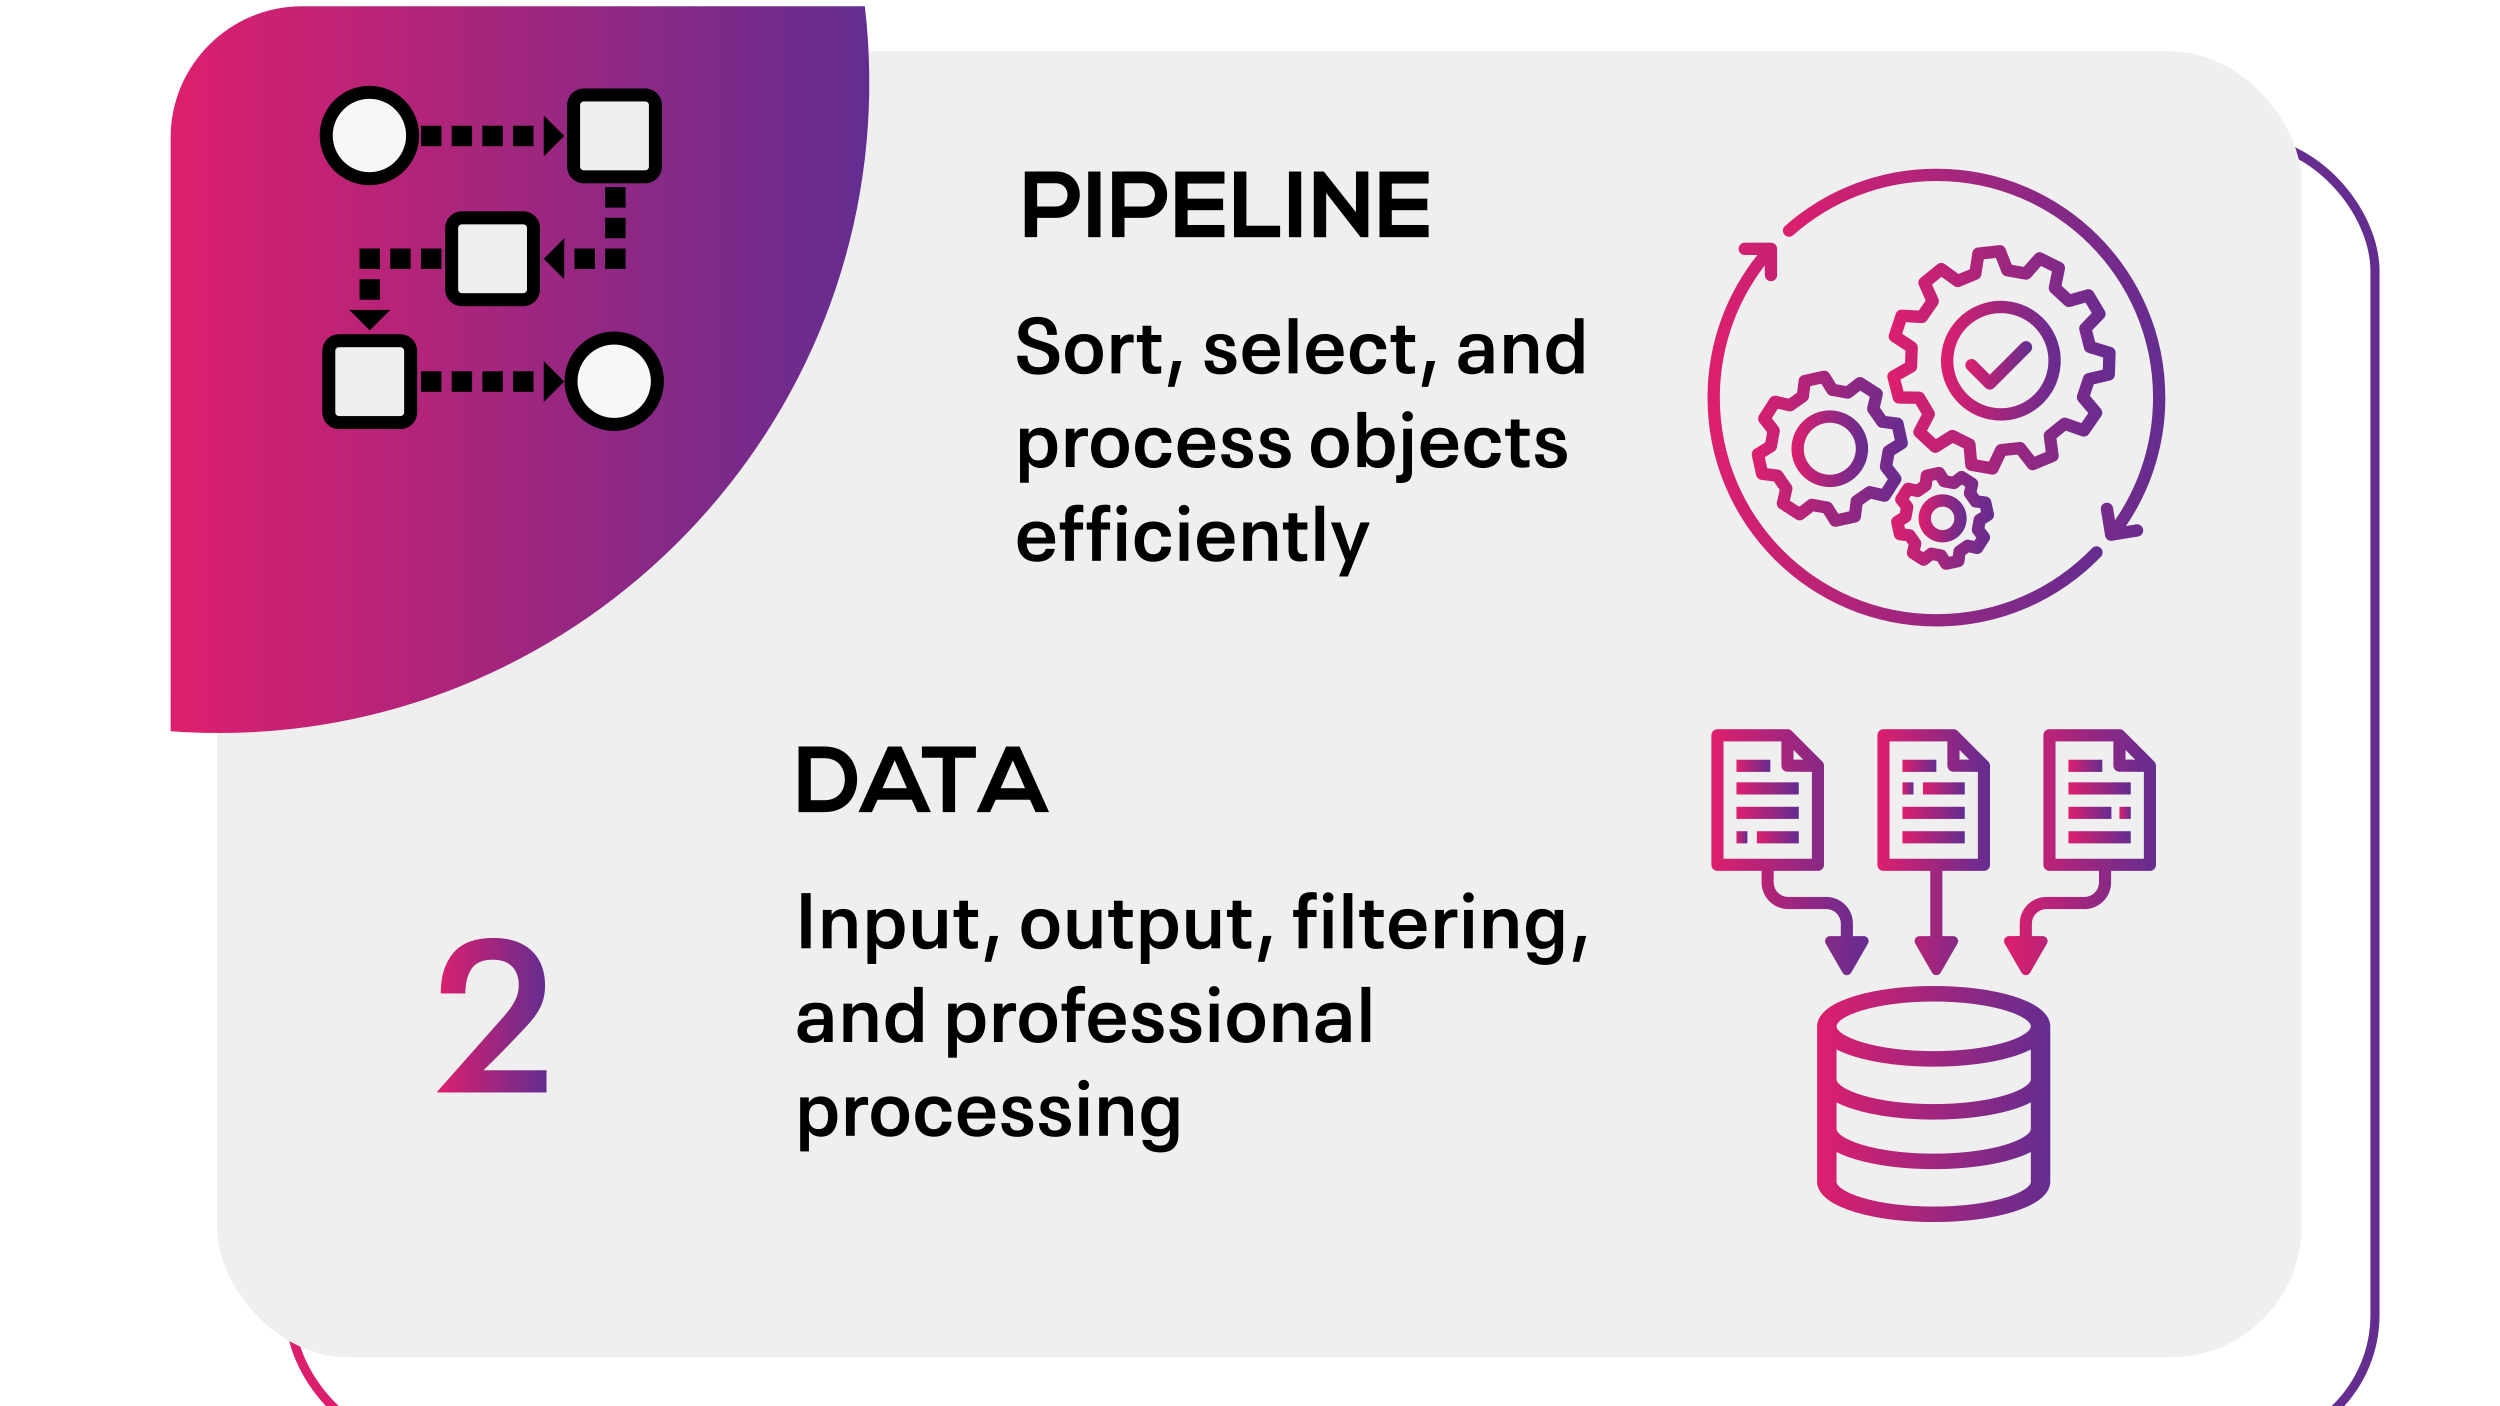 <svg viewBox="0 0 1920 1080" xmlns:xlink="http://www.w3.org/1999/xlink" xmlns="http://www.w3.org/2000/svg" id="Layer_1">
  <defs>
    <linearGradient gradientUnits="userSpaceOnUse" y2="574.03" x2="1792.5" y1="574.03" x1="184.49" id="linear-gradient">
      <stop stop-color="#dd1f6d" offset="0"></stop>
      <stop stop-color="#632d90" offset="1"></stop>
    </linearGradient>
    <filter filterUnits="userSpaceOnUse" height="1131" width="1729" y="43.5" x="159" id="drop-shadow-15">
      <feOffset dy="35" dx="35"></feOffset>
      <feGaussianBlur stdDeviation="20" result="blur"></feGaussianBlur>
      <feFlood flood-opacity=".5" flood-color="#000"></feFlood>
      <feComposite operator="in" in2="blur"></feComposite>
      <feComposite in="SourceGraphic"></feComposite>
    </filter>
    <filter filterUnits="userSpaceOnUse" height="1124" width="1722" y="-21.5" x="106" id="drop-shadow-16">
      <feOffset dy="35" dx="35"></feOffset>
      <feGaussianBlur stdDeviation="20" result="blur-2"></feGaussianBlur>
      <feFlood flood-opacity=".5" flood-color="#000"></feFlood>
      <feComposite operator="in" in2="blur-2"></feComposite>
      <feComposite in="SourceGraphic"></feComposite>
    </filter>
    <linearGradient xlink:href="#linear-gradient" y2="283.89" x2="667.61" y1="283.89" x1="131.04" id="linear-gradient-2"></linearGradient>
    <linearGradient xlink:href="#linear-gradient" y2="-597.44" x2="1792.43" y1="-597.44" x1="192.62" id="linear-gradient-3"></linearGradient>
    <filter filterUnits="userSpaceOnUse" height="1126" width="1721" y="-1125.5" x="167" id="drop-shadow-19">
      <feOffset dy="35" dx="35"></feOffset>
      <feGaussianBlur stdDeviation="20" result="blur-3"></feGaussianBlur>
      <feFlood flood-opacity=".5" flood-color="#000"></feFlood>
      <feComposite operator="in" in2="blur-3"></feComposite>
      <feComposite in="SourceGraphic"></feComposite>
    </filter>
    <linearGradient xlink:href="#linear-gradient" y2="779.66" x2="419.74" y1="779.66" x1="335.69" id="linear-gradient-4"></linearGradient>
    <linearGradient xlink:href="#linear-gradient" y2="344.63" x2="1465.26" y1="344.63" x1="1345.31" id="linear-gradient-5"></linearGradient>
    <linearGradient xlink:href="#linear-gradient" y2="344.63" x2="1434.73" y1="344.63" x1="1375.84" id="linear-gradient-6"></linearGradient>
    <linearGradient xlink:href="#linear-gradient" y2="398.11" x2="1531.45" y1="398.11" x1="1452.39" id="linear-gradient-7"></linearGradient>
    <linearGradient xlink:href="#linear-gradient" y2="398.11" x2="1510.39" y1="398.11" x1="1473.45" id="linear-gradient-8"></linearGradient>
    <linearGradient xlink:href="#linear-gradient" y2="277.02" x2="1582.65" y1="277.02" x1="1490.67" id="linear-gradient-9"></linearGradient>
    <linearGradient xlink:href="#linear-gradient" y2="276.39" x2="1624.83" y1="276.39" x1="1449.46" id="linear-gradient-10"></linearGradient>
    <clipPath id="clippath">
      <rect style="fill: none;" height="286.13" width="293.82" y="129.57" x="1369.14"></rect>
    </clipPath>
    <linearGradient xlink:href="#linear-gradient" y2="272.46" x2="1662.96" y1="272.46" x1="1369.24" id="linear-gradient-11"></linearGradient>
    <clipPath id="clippath-1">
      <rect style="fill: none;" height="294.96" width="303.95" y="186.18" x="1311.39"></rect>
    </clipPath>
    <linearGradient xlink:href="#linear-gradient" y2="333.77" x2="1614.84" y1="333.77" x1="1311.39" id="linear-gradient-12"></linearGradient>
    <linearGradient xlink:href="#linear-gradient" y2="280.59" x2="1560.7" y1="280.59" x1="1509.42" id="linear-gradient-13"></linearGradient>
    <linearGradient xlink:href="#linear-gradient" y2="605.49" x2="1381.46" y1="605.49" x1="1333.6" id="linear-gradient-14"></linearGradient>
    <linearGradient xlink:href="#linear-gradient" y2="624.26" x2="1381.46" y1="624.26" x1="1333.6" id="linear-gradient-15"></linearGradient>
    <linearGradient xlink:href="#linear-gradient" y2="643.04" x2="1381.45" y1="643.04" x1="1349.27" id="linear-gradient-16"></linearGradient>
    <linearGradient xlink:href="#linear-gradient" y2="643.04" x2="1341.99" y1="643.04" x1="1333.6" id="linear-gradient-17"></linearGradient>
    <linearGradient xlink:href="#linear-gradient" y2="588.15" x2="1359.62" y1="588.15" x1="1333.6" id="linear-gradient-18"></linearGradient>
    <clipPath id="clippath-2">
      <rect style="fill: none;" height="189.76" width="88.37" y="560.04" x="1441.01"></rect>
    </clipPath>
    <linearGradient xlink:href="#linear-gradient" y2="654.5" x2="1528.33" y1="654.5" x1="1441.83" id="linear-gradient-19"></linearGradient>
    <linearGradient xlink:href="#linear-gradient" y2="605.49" x2="1508.94" y1="605.49" x1="1476.81" id="linear-gradient-20"></linearGradient>
    <linearGradient xlink:href="#linear-gradient" y2="605.49" x2="1469.54" y1="605.49" x1="1461.09" id="linear-gradient-21"></linearGradient>
    <linearGradient xlink:href="#linear-gradient" y2="624.26" x2="1508.94" y1="624.26" x1="1461.09" id="linear-gradient-22"></linearGradient>
    <linearGradient xlink:href="#linear-gradient" y2="643.04" x2="1508.94" y1="643.04" x1="1461.09" id="linear-gradient-23"></linearGradient>
    <linearGradient xlink:href="#linear-gradient" y2="588.15" x2="1487.1" y1="588.15" x1="1461.09" id="linear-gradient-24"></linearGradient>
    <clipPath id="clippath-3">
      <rect style="fill: none;" height="189.76" width="117.45" y="560.04" x="1538.36"></rect>
    </clipPath>
    <linearGradient xlink:href="#linear-gradient" y2="654.5" x2="1655.81" y1="654.5" x1="1539.07" id="linear-gradient-25"></linearGradient>
    <linearGradient xlink:href="#linear-gradient" y2="605.49" x2="1636.42" y1="605.49" x1="1588.57" id="linear-gradient-26"></linearGradient>
    <linearGradient xlink:href="#linear-gradient" y2="624.26" x2="1636.42" y1="624.26" x1="1627.73" id="linear-gradient-27"></linearGradient>
    <linearGradient xlink:href="#linear-gradient" y2="624.26" x2="1621.58" y1="624.26" x1="1588.57" id="linear-gradient-28"></linearGradient>
    <linearGradient xlink:href="#linear-gradient" y2="643.04" x2="1636.42" y1="643.04" x1="1588.57" id="linear-gradient-29"></linearGradient>
    <linearGradient xlink:href="#linear-gradient" y2="588.15" x2="1614.59" y1="588.15" x1="1588.57" id="linear-gradient-30"></linearGradient>
    <clipPath id="clippath-4">
      <rect style="fill: none;" height="189.76" width="122.18" y="560.04" x="1314.33"></rect>
    </clipPath>
    <linearGradient xlink:href="#linear-gradient" y2="654.5" x2="1435.12" y1="654.5" x1="1314.35" id="linear-gradient-31"></linearGradient>
    <clipPath id="clippath-5">
      <rect style="fill: none;" height="182.8" width="181.22" y="755.79" x="1394.58"></rect>
    </clipPath>
    <linearGradient xlink:href="#linear-gradient" y2="847.91" x2="1574.61" y1="847.91" x1="1395.54" id="linear-gradient-32"></linearGradient>
  </defs>
  <rect style="fill: none; filter: url(#drop-shadow-15); stroke: url(#linear-gradient); stroke-miterlimit: 10; stroke-width: 7px;" ry="100.77" rx="100.77" height="1003.02" width="1601.01" y="72.52" x="187.99"></rect>
  <rect style="fill: #efefef; filter: url(#drop-shadow-16);" ry="100.77" rx="100.77" height="1003.02" width="1601.01" y="4.46" x="131.58"></rect>
  <path style="fill: url(#linear-gradient-2);" d="M667.58,57.48c3.32,282.14-230.04,512.36-512.11,505.32-8.19-.2-16.34-.61-24.43-1.21V105.56c0-55.4,45.33-100.73,100.73-100.73h432.42c2.04,17.29,3.18,34.86,3.39,52.66Z"></path>
  <g>
    <path d="M810.77,167.31h-14.26v14.83h-9.5v-50.4c7.92,0,15.84-.07,23.76-.07,24.63,0,24.7,35.64,0,35.64ZM796.51,158.6h14.26c12.17,0,12.1-17.86,0-17.86h-14.26v17.86Z"></path>
    <path d="M835.75,182.15v-50.4h9.43v50.4h-9.43Z"></path>
    <path d="M877.87,167.31h-14.26v14.83h-9.5v-50.4c7.92,0,15.84-.07,23.76-.07,24.63,0,24.7,35.64,0,35.64ZM863.62,158.6h14.26c12.17,0,12.1-17.86,0-17.86h-14.26v17.86Z"></path>
    <path d="M940.37,182.15h-37.73v-50.4h37.73v9.22h-28.3v11.59h27.29v8.86h-27.29v11.38h28.3v9.36Z"></path>
    <path d="M957.21,131.74v41.62h25.92v8.79h-35.43v-50.4h9.5Z"></path>
    <path d="M989.9,182.15v-50.4h9.43v50.4h-9.43Z"></path>
    <path d="M1041.38,131.67h9.5v50.48h-5.9v.07l-26.5-34.06v33.99h-9.5v-50.4h7.71l24.7,31.25v-31.32Z"></path>
    <path d="M1097.18,182.15h-37.73v-50.4h37.73v9.22h-28.3v11.59h27.29v8.86h-27.29v11.38h28.3v9.36Z"></path>
  </g>
  <g>
    <rect style="fill: none;" height="262.08" width="519.99" y="244.36" x="779.13"></rect>
    <path d="M788.16,285.85c-2.42-1.26-4.19-2.97-5.31-5.13s-1.68-4.66-1.68-7.5h7.92c0,2.8.64,4.97,1.92,6.51,1.28,1.54,3.46,2.31,6.54,2.31,2.68,0,4.71-.59,6.09-1.77,1.38-1.18,2.07-2.75,2.07-4.71,0-1.52-.43-2.74-1.29-3.66-.86-.92-2.05-1.69-3.57-2.31-1.52-.62-3.86-1.39-7.02-2.31-2.56-.76-4.69-1.62-6.39-2.58-1.7-.96-3.01-2.18-3.93-3.66-.92-1.48-1.38-3.3-1.38-5.46,0-2.32.57-4.41,1.71-6.27,1.14-1.86,2.82-3.32,5.04-4.38,2.22-1.06,4.91-1.59,8.07-1.59,3.32,0,6.08.59,8.28,1.77,2.2,1.18,3.83,2.81,4.89,4.89,1.06,2.08,1.59,4.48,1.59,7.2h-7.44c0-2.64-.59-4.69-1.77-6.15-1.18-1.46-3.11-2.19-5.79-2.19-1.56,0-2.89.25-3.99.75-1.1.5-1.92,1.19-2.46,2.07-.54.88-.81,1.88-.81,3,0,1.44.42,2.58,1.26,3.42s1.94,1.52,3.3,2.04c1.36.52,3.62,1.24,6.78,2.16,3,.84,5.4,1.74,7.2,2.7,1.8.96,3.18,2.2,4.14,3.72.96,1.52,1.44,3.48,1.44,5.88,0,2.68-.62,5-1.86,6.96-1.24,1.96-3.07,3.48-5.49,4.56-2.42,1.08-5.35,1.62-8.79,1.62-3.76,0-6.85-.63-9.27-1.89Z"></path>
    <path d="M824.34,285.34c-2.18-1.4-3.79-3.27-4.83-5.61-1.04-2.34-1.56-4.93-1.56-7.77s.53-5.49,1.59-7.83,2.68-4.2,4.86-5.58c2.18-1.38,4.87-2.07,8.07-2.07s6.07.7,8.25,2.1c2.18,1.4,3.78,3.27,4.8,5.61,1.02,2.34,1.53,4.93,1.53,7.77s-.52,5.49-1.56,7.83-2.65,4.2-4.83,5.58c-2.18,1.38-4.91,2.07-8.19,2.07s-5.95-.7-8.13-2.1ZM838.26,279.01c1.1-1.78,1.65-4.13,1.65-7.05s-.56-5.32-1.68-7.08c-1.12-1.76-3.04-2.64-5.76-2.64-4.92,0-7.38,3.24-7.38,9.72s2.46,9.72,7.38,9.72c2.76,0,4.69-.89,5.79-2.67Z"></path>
    <path d="M870.63,257.2v6c-.8-.2-1.72-.3-2.76-.3-2.48,0-4.35.77-5.61,2.31s-1.89,3.75-1.89,6.63v14.88h-6.72v-29.46h6.66v3.9c.76-1.36,1.76-2.42,3-3.18,1.24-.76,2.72-1.14,4.44-1.14,1.08,0,2.04.12,2.88.36Z"></path>
    <path d="M881.28,286.24c-1.3-.64-2.26-1.64-2.88-3-.62-1.36-.93-3.18-.93-5.46v-15.06h-4.32v-5.46h4.32v-7.08h6.72v7.08h7.74v5.46h-7.74v14.1c0,1.68.35,2.9,1.05,3.66.7.76,1.79,1.14,3.27,1.14.88,0,1.98-.14,3.3-.42v5.4c-1.88.4-3.7.6-5.46.6-2.08,0-3.77-.32-5.07-.96Z"></path>
    <path d="M900.86,277.24h6.48l-5.4,19.86h-5.04l3.96-19.86Z"></path>
    <path d="M928.1,284.71c-2-1.9-3-4.49-3-7.77h6.66c0,3.84,1.86,5.76,5.58,5.76,1.72,0,3-.36,3.84-1.08.84-.72,1.26-1.66,1.26-2.82,0-.96-.29-1.74-.87-2.34-.58-.6-1.31-1.07-2.19-1.41-.88-.34-2.14-.71-3.78-1.11-2.04-.56-3.74-1.18-5.1-1.86-1.36-.68-2.42-1.57-3.18-2.67-.76-1.1-1.14-2.51-1.14-4.23,0-2.72.95-4.85,2.85-6.39,1.9-1.54,4.63-2.31,8.19-2.31s6.45.83,8.31,2.49c1.86,1.66,2.79,3.97,2.79,6.93h-6.42c0-1.52-.38-2.72-1.14-3.6s-1.98-1.32-3.66-1.32c-1.48,0-2.58.31-3.3.93s-1.08,1.43-1.08,2.43c0,.92.28,1.65.84,2.19.56.54,1.26.97,2.1,1.29.84.32,2.22.74,4.14,1.26,2.24.6,4.05,1.26,5.43,1.98,1.38.72,2.45,1.64,3.21,2.76.76,1.12,1.14,2.56,1.14,4.32,0,3.04-1.07,5.37-3.21,6.99-2.14,1.62-5.13,2.43-8.97,2.43-4.2,0-7.3-.95-9.3-2.85Z"></path>
    <path d="M973.49,280.93c1.18-.78,1.95-1.91,2.31-3.39h6.96c-.32,2.08-1.11,3.87-2.37,5.37s-2.86,2.63-4.8,3.39c-1.94.76-4.11,1.14-6.51,1.14-3.4,0-6.21-.67-8.43-2.01-2.22-1.34-3.85-3.17-4.89-5.49-1.04-2.32-1.56-5-1.56-8.04s.52-5.54,1.56-7.86c1.04-2.32,2.64-4.16,4.8-5.52,2.16-1.36,4.86-2.04,8.1-2.04s5.79.66,8.01,1.98c2.22,1.32,3.85,3.16,4.89,5.52.6,1.32.99,2.67,1.17,4.05.18,1.38.29,3.19.33,5.43h-21.9c.12,2.76.77,4.89,1.95,6.39s3.13,2.25,5.85,2.25c1.84,0,3.35-.39,4.53-1.17ZM963.47,263.53c-1.18,1.26-1.91,3.05-2.19,5.37h14.7c-.24-2.36-.93-4.16-2.07-5.4-1.14-1.24-2.87-1.86-5.19-1.86s-4.07.63-5.25,1.89Z"></path>
    <path d="M989.72,244.36h6.72v42.36h-6.72v-42.36Z"></path>
    <path d="M1022.39,280.93c1.18-.78,1.95-1.91,2.31-3.39h6.96c-.32,2.08-1.11,3.87-2.37,5.37s-2.86,2.63-4.8,3.39c-1.94.76-4.11,1.14-6.51,1.14-3.4,0-6.21-.67-8.43-2.01-2.22-1.34-3.85-3.17-4.89-5.49-1.04-2.32-1.56-5-1.56-8.04s.52-5.54,1.56-7.86c1.04-2.32,2.64-4.16,4.8-5.52,2.16-1.36,4.86-2.04,8.1-2.04s5.79.66,8.01,1.98c2.22,1.32,3.85,3.16,4.89,5.52.6,1.32.99,2.67,1.17,4.05.18,1.38.29,3.19.33,5.43h-21.9c.12,2.76.77,4.89,1.95,6.39s3.13,2.25,5.85,2.25c1.84,0,3.35-.39,4.53-1.17ZM1012.37,263.53c-1.18,1.26-1.91,3.05-2.19,5.37h14.7c-.24-2.36-.93-4.16-2.07-5.4-1.14-1.24-2.87-1.86-5.19-1.86s-4.07.63-5.25,1.89Z"></path>
    <path d="M1043,285.37c-2.16-1.38-3.75-3.23-4.77-5.55-1.02-2.32-1.53-4.94-1.53-7.86s.53-5.55,1.59-7.89c1.06-2.34,2.66-4.19,4.8-5.55,2.14-1.36,4.81-2.04,8.01-2.04,2.6,0,4.9.46,6.9,1.38,2,.92,3.59,2.26,4.77,4.02,1.18,1.76,1.81,3.86,1.89,6.3h-7.38c-.12-1.88-.72-3.34-1.8-4.38-1.08-1.04-2.54-1.56-4.38-1.56-2.56,0-4.4.9-5.52,2.7s-1.68,4.14-1.68,7.02.56,5.32,1.68,7.08c1.12,1.76,2.96,2.64,5.52,2.64,1.24,0,2.32-.25,3.24-.75.92-.5,1.62-1.19,2.1-2.07.48-.88.74-1.88.78-3h7.38c-.08,2.4-.71,4.47-1.89,6.21-1.18,1.74-2.77,3.07-4.77,3.99-2,.92-4.28,1.38-6.84,1.38-3.24,0-5.94-.69-8.1-2.07Z"></path>
    <path d="M1076.15,286.24c-1.3-.64-2.26-1.64-2.88-3-.62-1.36-.93-3.18-.93-5.46v-15.06h-4.32v-5.46h4.32v-7.08h6.72v7.08h7.74v5.46h-7.74v14.1c0,1.68.35,2.9,1.05,3.66.7.76,1.79,1.14,3.27,1.14.88,0,1.98-.14,3.3-.42v5.4c-1.88.4-3.7.6-5.46.6-2.08,0-3.77-.32-5.07-.96Z"></path>
    <path d="M1095.74,277.24h6.48l-5.4,19.86h-5.04l3.96-19.86Z"></path>
    <path d="M1141.73,257.98c1.9,1,3.25,2.44,4.05,4.32.8,1.88,1.2,4.24,1.2,7.08v17.34h-6.78v-3.66c-2.04,2.92-5.28,4.38-9.72,4.38-3.44,0-6.05-.81-7.83-2.43-1.78-1.62-2.67-3.81-2.67-6.57,0-3.36,1.23-5.75,3.69-7.17,2.46-1.42,6.11-2.13,10.95-2.13h5.58v-.84c0-1.52-.18-2.78-.54-3.78-.36-1-.99-1.76-1.89-2.28-.9-.52-2.13-.78-3.69-.78-4.04,0-6.06,1.68-6.06,5.04h-6.96c0-3.16,1.11-5.62,3.33-7.38s5.43-2.64,9.63-2.64c3.24,0,5.81.5,7.71,1.5ZM1138.55,280c1.1-1.52,1.65-3.62,1.65-6.3v-.12h-5.1c-2.72,0-4.72.31-6,.93s-1.92,1.73-1.92,3.33c0,1.44.47,2.54,1.41,3.3.94.76,2.33,1.14,4.17,1.14,2.76,0,4.69-.76,5.79-2.28Z"></path>
    <path d="M1178.63,259.45c1.74,1.98,2.61,4.87,2.61,8.67v18.6h-6.72v-17.22c0-2.52-.49-4.36-1.47-5.52-.98-1.16-2.49-1.74-4.53-1.74s-3.69.62-4.83,1.86c-1.14,1.24-1.71,3.06-1.71,5.46v17.16h-6.72v-29.46h6.72v3.9c1.92-3.12,4.94-4.68,9.06-4.68,3.32,0,5.85.99,7.59,2.97Z"></path>
    <path d="M1216.16,244.36v42.36h-6.6v-4.2c-1,1.64-2.3,2.87-3.9,3.69-1.6.82-3.42,1.23-5.46,1.23-2.84,0-5.21-.7-7.11-2.1-1.9-1.4-3.29-3.26-4.17-5.58-.88-2.32-1.32-4.92-1.32-7.8s.44-5.43,1.32-7.77c.88-2.34,2.26-4.21,4.14-5.61,1.88-1.4,4.26-2.1,7.14-2.1,2.04,0,3.84.4,5.4,1.2,1.56.8,2.84,1.98,3.84,3.54v-16.86h6.72ZM1209.5,271.06c0-2.8-.63-4.97-1.89-6.51-1.26-1.54-3.05-2.31-5.37-2.31-2.68,0-4.6.89-5.76,2.67s-1.74,4.13-1.74,7.05.57,5.27,1.71,7.05c1.14,1.78,3.07,2.67,5.79,2.67,2.32,0,4.11-.76,5.37-2.28,1.26-1.52,1.89-3.7,1.89-6.54v-1.8Z"></path>
    <path d="M806.49,330.58c1.88,1.4,3.26,3.26,4.14,5.58.88,2.32,1.32,4.9,1.32,7.74s-.44,5.49-1.32,7.83c-.88,2.34-2.27,4.21-4.17,5.61-1.9,1.4-4.27,2.1-7.11,2.1-4.16,0-7.24-1.56-9.24-4.68v15.96h-6.72v-41.46h6.6v4.08c1-1.64,2.29-2.86,3.87-3.66,1.58-.8,3.41-1.2,5.49-1.2,2.88,0,5.26.7,7.14,2.1ZM803.07,350.92c1.16-1.8,1.74-4.14,1.74-7.02s-.58-5.26-1.74-7.02c-1.16-1.76-3.08-2.64-5.76-2.64-2.32,0-4.11.77-5.37,2.31-1.26,1.54-1.89,3.71-1.89,6.51v1.74c0,2.8.63,4.97,1.89,6.51,1.26,1.54,3.05,2.31,5.37,2.31,2.68,0,4.6-.9,5.76-2.7Z"></path>
    <path d="M835.53,329.2v6c-.8-.2-1.72-.3-2.76-.3-2.48,0-4.35.77-5.61,2.31s-1.89,3.75-1.89,6.63v14.88h-6.72v-29.46h6.66v3.9c.76-1.36,1.76-2.42,3-3.18,1.24-.76,2.72-1.14,4.44-1.14,1.08,0,2.04.12,2.88.36Z"></path>
    <path d="M844.32,357.34c-2.18-1.4-3.79-3.27-4.83-5.61-1.04-2.34-1.56-4.93-1.56-7.77s.53-5.49,1.59-7.83,2.68-4.2,4.86-5.58c2.18-1.38,4.87-2.07,8.07-2.07s6.07.7,8.25,2.1c2.18,1.4,3.78,3.27,4.8,5.61,1.02,2.34,1.53,4.93,1.53,7.77s-.52,5.49-1.56,7.83-2.65,4.2-4.83,5.58c-2.18,1.38-4.91,2.07-8.19,2.07s-5.95-.7-8.13-2.1ZM858.24,351.01c1.1-1.78,1.65-4.13,1.65-7.05s-.56-5.32-1.68-7.08c-1.12-1.76-3.04-2.64-5.76-2.64-4.92,0-7.38,3.24-7.38,9.72s2.46,9.72,7.38,9.72c2.76,0,4.69-.89,5.79-2.67Z"></path>
    <path d="M878.01,357.37c-2.16-1.38-3.75-3.23-4.77-5.55-1.02-2.32-1.53-4.94-1.53-7.86s.53-5.55,1.59-7.89c1.06-2.34,2.66-4.19,4.8-5.55,2.14-1.36,4.81-2.04,8.01-2.04,2.6,0,4.9.46,6.9,1.38,2,.92,3.59,2.26,4.77,4.02,1.18,1.76,1.81,3.86,1.89,6.3h-7.38c-.12-1.88-.72-3.34-1.8-4.38-1.08-1.04-2.54-1.56-4.38-1.56-2.56,0-4.4.9-5.52,2.7s-1.68,4.14-1.68,7.02.56,5.32,1.68,7.08c1.12,1.76,2.96,2.64,5.52,2.64,1.24,0,2.32-.25,3.24-.75.92-.5,1.62-1.19,2.1-2.07.48-.88.74-1.88.78-3h7.38c-.08,2.4-.71,4.47-1.89,6.21-1.18,1.74-2.77,3.07-4.77,3.99-2,.92-4.28,1.38-6.84,1.38-3.24,0-5.94-.69-8.1-2.07Z"></path>
    <path d="M923.7,352.93c1.18-.78,1.95-1.91,2.31-3.39h6.96c-.32,2.08-1.11,3.87-2.37,5.37s-2.86,2.63-4.8,3.39c-1.94.76-4.11,1.14-6.51,1.14-3.4,0-6.21-.67-8.43-2.01-2.22-1.34-3.85-3.17-4.89-5.49-1.04-2.32-1.56-5-1.56-8.04s.52-5.54,1.56-7.86c1.04-2.32,2.64-4.16,4.8-5.52,2.16-1.36,4.86-2.04,8.1-2.04s5.79.66,8.01,1.98c2.22,1.32,3.85,3.16,4.89,5.52.6,1.32.99,2.67,1.17,4.05.18,1.38.29,3.19.33,5.43h-21.9c.12,2.76.77,4.89,1.95,6.39s3.13,2.25,5.85,2.25c1.84,0,3.35-.39,4.53-1.17ZM913.68,335.53c-1.18,1.26-1.91,3.05-2.19,5.37h14.7c-.24-2.36-.93-4.16-2.07-5.4-1.14-1.24-2.87-1.86-5.19-1.86s-4.07.63-5.25,1.89Z"></path>
    <path d="M940.88,356.71c-2-1.9-3-4.49-3-7.77h6.66c0,3.84,1.86,5.76,5.58,5.76,1.72,0,3-.36,3.84-1.08.84-.72,1.26-1.66,1.26-2.82,0-.96-.29-1.74-.87-2.34-.58-.6-1.31-1.07-2.19-1.41-.88-.34-2.14-.71-3.78-1.11-2.04-.56-3.74-1.18-5.1-1.86-1.36-.68-2.42-1.57-3.18-2.67-.76-1.1-1.14-2.51-1.14-4.23,0-2.72.95-4.85,2.85-6.39,1.9-1.54,4.63-2.31,8.19-2.31s6.45.83,8.31,2.49c1.86,1.66,2.79,3.97,2.79,6.93h-6.42c0-1.52-.38-2.72-1.14-3.6s-1.98-1.32-3.66-1.32c-1.48,0-2.58.31-3.3.93s-1.08,1.43-1.08,2.43c0,.92.28,1.65.84,2.19.56.54,1.26.97,2.1,1.29.84.32,2.22.74,4.14,1.26,2.24.6,4.05,1.26,5.43,1.98,1.38.72,2.45,1.64,3.21,2.76.76,1.12,1.14,2.56,1.14,4.32,0,3.04-1.07,5.37-3.21,6.99-2.14,1.62-5.13,2.43-8.97,2.43-4.2,0-7.3-.95-9.3-2.85Z"></path>
    <path d="M969.8,356.71c-2-1.9-3-4.49-3-7.77h6.66c0,3.84,1.86,5.76,5.58,5.76,1.72,0,3-.36,3.84-1.08.84-.72,1.26-1.66,1.26-2.82,0-.96-.29-1.74-.87-2.34-.58-.6-1.31-1.07-2.19-1.41-.88-.34-2.14-.71-3.78-1.11-2.04-.56-3.74-1.18-5.1-1.86-1.36-.68-2.42-1.57-3.18-2.67-.76-1.1-1.14-2.51-1.14-4.23,0-2.72.95-4.85,2.85-6.39,1.9-1.54,4.63-2.31,8.19-2.31s6.45.83,8.31,2.49c1.86,1.66,2.79,3.97,2.79,6.93h-6.42c0-1.52-.38-2.72-1.14-3.6s-1.98-1.32-3.66-1.32c-1.48,0-2.58.31-3.3.93s-1.08,1.43-1.08,2.43c0,.92.28,1.65.84,2.19.56.54,1.26.97,2.1,1.29.84.32,2.22.74,4.14,1.26,2.24.6,4.05,1.26,5.43,1.98,1.38.72,2.45,1.64,3.21,2.76.76,1.12,1.14,2.56,1.14,4.32,0,3.04-1.07,5.37-3.21,6.99-2.14,1.62-5.13,2.43-8.97,2.43-4.2,0-7.3-.95-9.3-2.85Z"></path>
    <path d="M1013.21,357.34c-2.18-1.4-3.79-3.27-4.83-5.61-1.04-2.34-1.56-4.93-1.56-7.77s.53-5.49,1.59-7.83,2.68-4.2,4.86-5.58c2.18-1.38,4.87-2.07,8.07-2.07s6.07.7,8.25,2.1c2.18,1.4,3.78,3.27,4.8,5.61,1.02,2.34,1.53,4.93,1.53,7.77s-.52,5.49-1.56,7.83-2.65,4.2-4.83,5.58c-2.18,1.38-4.91,2.07-8.19,2.07s-5.95-.7-8.13-2.1ZM1027.13,351.01c1.1-1.78,1.65-4.13,1.65-7.05s-.56-5.32-1.68-7.08c-1.12-1.76-3.04-2.64-5.76-2.64-4.92,0-7.38,3.24-7.38,9.72s2.46,9.72,7.38,9.72c2.76,0,4.69-.89,5.79-2.67Z"></path>
    <path d="M1065.62,330.58c1.88,1.4,3.26,3.27,4.14,5.61.88,2.34,1.32,4.93,1.32,7.77s-.44,5.48-1.32,7.8c-.88,2.32-2.27,4.18-4.17,5.58-1.9,1.4-4.27,2.1-7.11,2.1-4.2,0-7.32-1.64-9.36-4.92v4.2h-6.6v-42.36h6.72v16.86c2.04-3.16,5.12-4.74,9.24-4.74,2.88,0,5.26.7,7.14,2.1ZM1062.23,351.01c1.14-1.78,1.71-4.13,1.71-7.05s-.58-5.27-1.74-7.05c-1.16-1.78-3.08-2.67-5.76-2.67-2.32,0-4.11.77-5.37,2.31-1.26,1.54-1.89,3.71-1.89,6.51v1.8c0,2.84.63,5.02,1.89,6.54,1.26,1.52,3.05,2.28,5.37,2.28,2.72,0,4.65-.89,5.79-2.67Z"></path>
    <path d="M1072.28,370.78v-5.88c.52.08,1.16.12,1.92.12,1.24,0,2.13-.29,2.67-.87s.81-1.53.81-2.85v-32.04h6.72v32.76c0,3.16-.7,5.44-2.1,6.84-1.4,1.4-3.64,2.1-6.72,2.1-1.48,0-2.58-.06-3.3-.18ZM1078.13,322.51c-.78-.74-1.17-1.67-1.17-2.79s.39-2.06,1.17-2.82c.78-.76,1.75-1.14,2.91-1.14s2.13.38,2.91,1.14c.78.76,1.17,1.7,1.17,2.82s-.39,2.05-1.17,2.79c-.78.74-1.75,1.11-2.91,1.11s-2.13-.37-2.91-1.11Z"></path>
    <path d="M1110.35,352.93c1.18-.78,1.95-1.91,2.31-3.39h6.96c-.32,2.08-1.11,3.87-2.37,5.37s-2.86,2.63-4.8,3.39c-1.94.76-4.11,1.14-6.51,1.14-3.4,0-6.21-.67-8.43-2.01-2.22-1.34-3.85-3.17-4.89-5.49-1.04-2.32-1.56-5-1.56-8.04s.52-5.54,1.56-7.86c1.04-2.32,2.64-4.16,4.8-5.52,2.16-1.36,4.86-2.04,8.1-2.04s5.79.66,8.01,1.98c2.22,1.32,3.85,3.16,4.89,5.52.6,1.32.99,2.67,1.17,4.05.18,1.38.29,3.19.33,5.43h-21.9c.12,2.76.77,4.89,1.95,6.39s3.13,2.25,5.85,2.25c1.84,0,3.35-.39,4.53-1.17ZM1100.33,335.53c-1.18,1.26-1.91,3.05-2.19,5.37h14.7c-.24-2.36-.93-4.16-2.07-5.4-1.14-1.24-2.87-1.86-5.19-1.86s-4.07.63-5.25,1.89Z"></path>
    <path d="M1130.96,357.37c-2.16-1.38-3.75-3.23-4.77-5.55-1.02-2.32-1.53-4.94-1.53-7.86s.53-5.55,1.59-7.89c1.06-2.34,2.66-4.19,4.8-5.55,2.14-1.36,4.81-2.04,8.01-2.04,2.6,0,4.9.46,6.9,1.38,2,.92,3.59,2.26,4.77,4.02,1.18,1.76,1.81,3.86,1.89,6.3h-7.38c-.12-1.88-.72-3.34-1.8-4.38-1.08-1.04-2.54-1.56-4.38-1.56-2.56,0-4.4.9-5.52,2.7s-1.68,4.14-1.68,7.02.56,5.32,1.68,7.08c1.12,1.76,2.96,2.64,5.52,2.64,1.24,0,2.32-.25,3.24-.75.92-.5,1.62-1.19,2.1-2.07.48-.88.74-1.88.78-3h7.38c-.08,2.4-.71,4.47-1.89,6.21-1.18,1.74-2.77,3.07-4.77,3.99-2,.92-4.28,1.38-6.84,1.38-3.24,0-5.94-.69-8.1-2.07Z"></path>
    <path d="M1164.11,358.24c-1.3-.64-2.26-1.64-2.88-3-.62-1.36-.93-3.18-.93-5.46v-15.06h-4.32v-5.46h4.32v-7.08h6.72v7.08h7.74v5.46h-7.74v14.1c0,1.68.35,2.9,1.05,3.66.7.76,1.79,1.14,3.27,1.14.88,0,1.98-.14,3.3-.42v5.4c-1.88.4-3.7.6-5.46.6-2.08,0-3.77-.32-5.07-.96Z"></path>
    <path d="M1181.9,356.71c-2-1.9-3-4.49-3-7.77h6.66c0,3.84,1.86,5.76,5.58,5.76,1.72,0,3-.36,3.84-1.08.84-.72,1.26-1.66,1.26-2.82,0-.96-.29-1.74-.87-2.34-.58-.6-1.31-1.07-2.19-1.41-.88-.34-2.14-.71-3.78-1.11-2.04-.56-3.74-1.18-5.1-1.86-1.36-.68-2.42-1.57-3.18-2.67-.76-1.1-1.14-2.51-1.14-4.23,0-2.72.95-4.85,2.85-6.39,1.9-1.54,4.63-2.31,8.19-2.31s6.45.83,8.31,2.49c1.86,1.66,2.79,3.97,2.79,6.93h-6.42c0-1.52-.38-2.72-1.14-3.6s-1.98-1.32-3.66-1.32c-1.48,0-2.58.31-3.3.93s-1.08,1.43-1.08,2.43c0,.92.28,1.65.84,2.19.56.54,1.26.97,2.1,1.29.84.32,2.22.74,4.14,1.26,2.24.6,4.05,1.26,5.43,1.98,1.38.72,2.45,1.64,3.21,2.76.76,1.12,1.14,2.56,1.14,4.32,0,3.04-1.07,5.37-3.21,6.99-2.14,1.62-5.13,2.43-8.97,2.43-4.2,0-7.3-.95-9.3-2.85Z"></path>
    <path d="M800.82,424.93c1.18-.78,1.95-1.91,2.31-3.39h6.96c-.32,2.08-1.11,3.87-2.37,5.37s-2.86,2.63-4.8,3.39c-1.94.76-4.11,1.14-6.51,1.14-3.4,0-6.21-.67-8.43-2.01-2.22-1.34-3.85-3.17-4.89-5.49-1.04-2.32-1.56-5-1.56-8.04s.52-5.54,1.56-7.86c1.04-2.32,2.64-4.16,4.8-5.52,2.16-1.36,4.86-2.04,8.1-2.04s5.79.66,8.01,1.98c2.22,1.32,3.85,3.16,4.89,5.52.6,1.32.99,2.67,1.17,4.05.18,1.38.29,3.19.33,5.43h-21.9c.12,2.76.77,4.89,1.95,6.39s3.13,2.25,5.85,2.25c1.84,0,3.35-.39,4.53-1.17ZM790.8,407.53c-1.18,1.26-1.91,3.05-2.19,5.37h14.7c-.24-2.36-.93-4.16-2.07-5.4-1.14-1.24-2.87-1.86-5.19-1.86s-4.07.63-5.25,1.89Z"></path>
    <path d="M818.07,406.72h-4.14v-5.46h4.14v-4.08c0-3.32.79-5.75,2.37-7.29,1.58-1.54,4.15-2.31,7.71-2.31,1.56,0,2.84.14,3.84.42v5.52c-1.04-.24-1.94-.36-2.7-.36-3,0-4.5,1.58-4.5,4.74v3.36h7.02v5.46h-7.02v24h-6.72v-24Z"></path>
    <path d="M838.76,406.72h-4.14v-5.46h4.14v-4.08c0-3.32.79-5.75,2.37-7.29,1.58-1.54,4.15-2.31,7.71-2.31,1.56,0,2.84.14,3.84.42v5.52c-1.04-.24-1.94-.36-2.7-.36-3,0-4.5,1.58-4.5,4.74v3.36h7.02v5.46h-7.02v24h-6.72v-24Z"></path>
    <path d="M858.56,394.51c-.76-.74-1.14-1.67-1.14-2.79s.38-2.11,1.14-2.85c.76-.74,1.74-1.11,2.94-1.11,1.12,0,2.07.38,2.85,1.14.78.76,1.17,1.7,1.17,2.82s-.39,2.05-1.17,2.79c-.78.74-1.73,1.11-2.85,1.11-1.2,0-2.18-.37-2.94-1.11ZM858.08,401.26h6.72v29.46h-6.72v-29.46Z"></path>
    <path d="M877.7,429.37c-2.16-1.38-3.75-3.23-4.77-5.55-1.02-2.32-1.53-4.94-1.53-7.86s.53-5.55,1.59-7.89c1.06-2.34,2.66-4.19,4.8-5.55,2.14-1.36,4.81-2.04,8.01-2.04,2.6,0,4.9.46,6.9,1.38,2,.92,3.59,2.26,4.77,4.02,1.18,1.76,1.81,3.86,1.89,6.3h-7.38c-.12-1.88-.72-3.34-1.8-4.38-1.08-1.04-2.54-1.56-4.38-1.56-2.56,0-4.4.9-5.52,2.7s-1.68,4.14-1.68,7.02.56,5.32,1.68,7.08c1.12,1.76,2.96,2.64,5.52,2.64,1.24,0,2.32-.25,3.24-.75.92-.5,1.62-1.19,2.1-2.07.48-.88.74-1.88.78-3h7.38c-.08,2.4-.71,4.47-1.89,6.21-1.18,1.74-2.77,3.07-4.77,3.99-2,.92-4.28,1.38-6.84,1.38-3.24,0-5.94-.69-8.1-2.07Z"></path>
    <path d="M906.44,394.51c-.76-.74-1.14-1.67-1.14-2.79s.38-2.11,1.14-2.85c.76-.74,1.74-1.11,2.94-1.11,1.12,0,2.07.38,2.85,1.14.78.76,1.17,1.7,1.17,2.82s-.39,2.05-1.17,2.79c-.78.74-1.73,1.11-2.85,1.11-1.2,0-2.18-.37-2.94-1.11ZM905.96,401.26h6.72v29.46h-6.72v-29.46Z"></path>
    <path d="M938.63,424.93c1.18-.78,1.95-1.91,2.31-3.39h6.96c-.32,2.08-1.11,3.87-2.37,5.37s-2.86,2.63-4.8,3.39c-1.94.76-4.11,1.14-6.51,1.14-3.4,0-6.21-.67-8.43-2.01-2.22-1.34-3.85-3.17-4.89-5.49-1.04-2.32-1.56-5-1.56-8.04s.52-5.54,1.56-7.86c1.04-2.32,2.64-4.16,4.8-5.52,2.16-1.36,4.86-2.04,8.1-2.04s5.79.66,8.01,1.98c2.22,1.32,3.85,3.16,4.89,5.52.6,1.32.99,2.67,1.17,4.05.18,1.38.29,3.19.33,5.43h-21.9c.12,2.76.77,4.89,1.95,6.39s3.13,2.25,5.85,2.25c1.84,0,3.35-.39,4.53-1.17ZM928.61,407.53c-1.18,1.26-1.91,3.05-2.19,5.37h14.7c-.24-2.36-.93-4.16-2.07-5.4-1.14-1.24-2.87-1.86-5.19-1.86s-4.07.63-5.25,1.89Z"></path>
    <path d="M978.23,403.45c1.74,1.98,2.61,4.87,2.61,8.67v18.6h-6.72v-17.22c0-2.52-.49-4.36-1.47-5.52-.98-1.16-2.49-1.74-4.53-1.74s-3.69.62-4.83,1.86c-1.14,1.24-1.71,3.06-1.71,5.46v17.16h-6.72v-29.46h6.72v3.9c1.92-3.12,4.94-4.68,9.06-4.68,3.32,0,5.85.99,7.59,2.97Z"></path>
    <path d="M993.41,430.24c-1.3-.64-2.26-1.64-2.88-3-.62-1.36-.93-3.18-.93-5.46v-15.06h-4.32v-5.46h4.32v-7.08h6.72v7.08h7.74v5.46h-7.74v14.1c0,1.68.35,2.9,1.05,3.66.7.76,1.79,1.14,3.27,1.14.88,0,1.98-.14,3.3-.42v5.4c-1.88.4-3.7.6-5.46.6-2.08,0-3.77-.32-5.07-.96Z"></path>
    <path d="M1010.24,388.36h6.72v42.36h-6.72v-42.36Z"></path>
    <path d="M1052,401.26l-16.8,41.46h-6.84l4.92-12.12-11.16-29.34h7.38l7.44,22.14,7.86-22.14h7.2Z"></path>
  </g>
  <g>
    <path d="M658.27,598.08c.22,12.75-7.56,25.63-25.2,25.63h-19.8v-50.4h19.8c17.28,0,24.99,12.31,25.2,24.77ZM622.7,614.57h10.37c11.45,0,15.99-8.35,15.77-16.56-.22-7.85-4.82-15.7-15.77-15.7h-10.37v32.26Z"></path>
    <path d="M700.32,614.21h-26.35l-4.32,9.5h-10.3l22.61-50.4h10.37l22.61,50.4h-10.37l-4.25-9.5ZM687.14,583.89l-9.36,21.46h18.72l-9.36-21.46Z"></path>
    <path d="M724,581.95h-15.99v-8.64h41.48v8.64h-15.99v41.76h-9.5v-41.76Z"></path>
    <path d="M791.04,614.21h-26.35l-4.32,9.5h-10.3l22.61-50.4h10.37l22.61,50.4h-10.37l-4.25-9.5ZM777.86,583.89l-9.36,21.46h18.72l-9.36-21.46Z"></path>
  </g>
  <g>
    <path d="M615.38,685.92h7.2v42.36h-7.2v-42.36Z"></path>
    <path d="M655.31,701.01c1.74,1.98,2.61,4.87,2.61,8.67v18.6h-6.72v-17.22c0-2.52-.49-4.36-1.47-5.52-.98-1.16-2.49-1.74-4.53-1.74s-3.69.62-4.83,1.86c-1.14,1.24-1.71,3.06-1.71,5.46v17.16h-6.72v-29.46h6.72v3.9c1.92-3.12,4.94-4.68,9.06-4.68,3.32,0,5.85.99,7.59,2.97Z"></path>
    <path d="M689.3,700.14c1.88,1.4,3.26,3.26,4.14,5.58.88,2.32,1.32,4.9,1.32,7.74s-.44,5.49-1.32,7.83c-.88,2.34-2.27,4.21-4.17,5.61-1.9,1.4-4.27,2.1-7.11,2.1-4.16,0-7.24-1.56-9.24-4.68v15.96h-6.72v-41.46h6.6v4.08c1-1.64,2.29-2.86,3.87-3.66,1.58-.8,3.41-1.2,5.49-1.2,2.88,0,5.26.7,7.14,2.1ZM685.88,720.48c1.16-1.8,1.74-4.14,1.74-7.02s-.58-5.26-1.74-7.02c-1.16-1.76-3.08-2.64-5.76-2.64-2.32,0-4.11.77-5.37,2.31-1.26,1.54-1.89,3.71-1.89,6.51v1.74c0,2.8.63,4.97,1.89,6.51,1.26,1.54,3.05,2.31,5.37,2.31,2.68,0,4.6-.9,5.76-2.7Z"></path>
    <path d="M727.1,698.82v29.46h-6.72v-3.9c-1.92,3.12-4.94,4.68-9.06,4.68-3.32,0-5.85-.99-7.59-2.97-1.74-1.98-2.61-4.87-2.61-8.67v-18.6h6.72v17.16c0,2.56.48,4.41,1.44,5.55s2.48,1.71,4.56,1.71,3.74-.61,4.86-1.83c1.12-1.22,1.68-3.05,1.68-5.49v-17.1h6.72Z"></path>
    <path d="M740.51,727.8c-1.3-.64-2.26-1.64-2.88-3-.62-1.36-.93-3.18-.93-5.46v-15.06h-4.32v-5.46h4.32v-7.08h6.72v7.08h7.74v5.46h-7.74v14.1c0,1.68.35,2.9,1.05,3.66.7.76,1.79,1.14,3.27,1.14.88,0,1.98-.14,3.3-.42v5.4c-1.88.4-3.7.6-5.46.6-2.08,0-3.77-.32-5.07-.96Z"></path>
    <path d="M760.1,718.8h6.48l-5.4,19.86h-5.04l3.96-19.86Z"></path>
    <path d="M790.85,726.9c-2.18-1.4-3.79-3.27-4.83-5.61-1.04-2.34-1.56-4.93-1.56-7.77s.53-5.49,1.59-7.83,2.68-4.2,4.86-5.58c2.18-1.38,4.87-2.07,8.07-2.07s6.07.7,8.25,2.1c2.18,1.4,3.78,3.27,4.8,5.61,1.02,2.34,1.53,4.93,1.53,7.77s-.52,5.49-1.56,7.83-2.65,4.2-4.83,5.58c-2.18,1.38-4.91,2.07-8.19,2.07s-5.95-.7-8.13-2.1ZM804.77,720.57c1.1-1.78,1.65-4.13,1.65-7.05s-.56-5.32-1.68-7.08c-1.12-1.76-3.04-2.64-5.76-2.64-4.92,0-7.38,3.24-7.38,9.72s2.46,9.72,7.38,9.72c2.76,0,4.69-.89,5.79-2.67Z"></path>
    <path d="M845.9,698.82v29.46h-6.72v-3.9c-1.92,3.12-4.94,4.68-9.06,4.68-3.32,0-5.85-.99-7.59-2.97-1.74-1.98-2.61-4.87-2.61-8.67v-18.6h6.72v17.16c0,2.56.48,4.41,1.44,5.55s2.48,1.71,4.56,1.71,3.74-.61,4.86-1.83c1.12-1.22,1.68-3.05,1.68-5.49v-17.1h6.72Z"></path>
    <path d="M859.31,727.8c-1.3-.64-2.26-1.64-2.88-3-.62-1.36-.93-3.18-.93-5.46v-15.06h-4.32v-5.46h4.32v-7.08h6.72v7.08h7.74v5.46h-7.74v14.1c0,1.68.35,2.9,1.05,3.66.7.76,1.79,1.14,3.27,1.14.88,0,1.98-.14,3.3-.42v5.4c-1.88.4-3.7.6-5.46.6-2.08,0-3.77-.32-5.07-.96Z"></path>
    <path d="M899.24,700.14c1.88,1.4,3.26,3.26,4.14,5.58.88,2.32,1.32,4.9,1.32,7.74s-.44,5.49-1.32,7.83c-.88,2.34-2.27,4.21-4.17,5.61-1.9,1.4-4.27,2.1-7.11,2.1-4.16,0-7.24-1.56-9.24-4.68v15.96h-6.72v-41.46h6.6v4.08c1-1.64,2.29-2.86,3.87-3.66,1.58-.8,3.41-1.2,5.49-1.2,2.88,0,5.26.7,7.14,2.1ZM895.82,720.48c1.16-1.8,1.74-4.14,1.74-7.02s-.58-5.26-1.74-7.02c-1.16-1.76-3.08-2.64-5.76-2.64-2.32,0-4.11.77-5.37,2.31-1.26,1.54-1.89,3.71-1.89,6.51v1.74c0,2.8.63,4.97,1.89,6.51,1.26,1.54,3.05,2.31,5.37,2.31,2.68,0,4.6-.9,5.76-2.7Z"></path>
    <path d="M937.04,698.82v29.46h-6.72v-3.9c-1.92,3.12-4.94,4.68-9.06,4.68-3.32,0-5.85-.99-7.59-2.97-1.74-1.98-2.61-4.87-2.61-8.67v-18.6h6.72v17.16c0,2.56.48,4.41,1.44,5.55s2.48,1.71,4.56,1.71,3.74-.61,4.86-1.83c1.12-1.22,1.68-3.05,1.68-5.49v-17.1h6.72Z"></path>
    <path d="M950.45,727.8c-1.3-.64-2.26-1.64-2.88-3-.62-1.36-.93-3.18-.93-5.46v-15.06h-4.32v-5.46h4.32v-7.08h6.72v7.08h7.74v5.46h-7.74v14.1c0,1.68.35,2.9,1.05,3.66.7.76,1.79,1.14,3.27,1.14.88,0,1.98-.14,3.3-.42v5.4c-1.88.4-3.7.6-5.46.6-2.08,0-3.77-.32-5.07-.96Z"></path>
    <path d="M970.04,718.8h6.48l-5.4,19.86h-5.04l3.96-19.86Z"></path>
    <path d="M997.33,704.28h-4.14v-5.46h4.14v-4.08c0-3.32.79-5.75,2.37-7.29,1.58-1.54,4.15-2.31,7.71-2.31,1.56,0,2.84.14,3.84.42v5.52c-1.04-.24-1.94-.36-2.7-.36-3,0-4.5,1.58-4.5,4.74v3.36h7.02v5.46h-7.02v24h-6.72v-24Z"></path>
    <path d="M1017.13,692.07c-.76-.74-1.14-1.67-1.14-2.79s.38-2.11,1.14-2.85c.76-.74,1.74-1.11,2.94-1.11,1.12,0,2.07.38,2.85,1.14.78.76,1.17,1.7,1.17,2.82s-.39,2.05-1.17,2.79c-.78.74-1.73,1.11-2.85,1.11-1.2,0-2.18-.37-2.94-1.11ZM1016.65,698.82h6.72v29.46h-6.72v-29.46Z"></path>
    <path d="M1031.89,685.92h6.72v42.36h-6.72v-42.36Z"></path>
    <path d="M1052.03,727.8c-1.3-.64-2.26-1.64-2.88-3-.62-1.36-.93-3.18-.93-5.46v-15.06h-4.32v-5.46h4.32v-7.08h6.72v7.08h7.74v5.46h-7.74v14.1c0,1.68.35,2.9,1.05,3.66.7.76,1.79,1.14,3.27,1.14.88,0,1.98-.14,3.3-.42v5.4c-1.88.4-3.7.6-5.46.6-2.08,0-3.77-.32-5.07-.96Z"></path>
    <path d="M1086.04,722.49c1.18-.78,1.95-1.91,2.31-3.39h6.96c-.32,2.08-1.11,3.87-2.37,5.37s-2.86,2.63-4.8,3.39c-1.94.76-4.11,1.14-6.51,1.14-3.4,0-6.21-.67-8.43-2.01-2.22-1.34-3.85-3.17-4.89-5.49-1.04-2.32-1.56-5-1.56-8.04s.52-5.54,1.56-7.86c1.04-2.32,2.64-4.16,4.8-5.52,2.16-1.36,4.86-2.04,8.1-2.04s5.79.66,8.01,1.98c2.22,1.32,3.85,3.16,4.89,5.52.6,1.32.99,2.67,1.17,4.05.18,1.38.29,3.19.33,5.43h-21.9c.12,2.76.77,4.89,1.95,6.39s3.13,2.25,5.85,2.25c1.84,0,3.35-.39,4.53-1.17ZM1076.02,705.09c-1.18,1.26-1.91,3.05-2.19,5.37h14.7c-.24-2.36-.93-4.16-2.07-5.4-1.14-1.24-2.87-1.86-5.19-1.86s-4.07.63-5.25,1.89Z"></path>
    <path d="M1119.25,698.76v6c-.8-.2-1.72-.3-2.76-.3-2.48,0-4.35.77-5.61,2.31s-1.89,3.75-1.89,6.63v14.88h-6.72v-29.46h6.66v3.9c.76-1.36,1.76-2.42,3-3.18,1.24-.76,2.72-1.14,4.44-1.14,1.08,0,2.04.12,2.88.36Z"></path>
    <path d="M1124.89,692.07c-.76-.74-1.14-1.67-1.14-2.79s.38-2.11,1.14-2.85c.76-.74,1.74-1.11,2.94-1.11,1.12,0,2.07.38,2.85,1.14.78.76,1.17,1.7,1.17,2.82s-.39,2.05-1.17,2.79c-.78.74-1.73,1.11-2.85,1.11-1.2,0-2.18-.37-2.94-1.11ZM1124.41,698.82h6.72v29.46h-6.72v-29.46Z"></path>
    <path d="M1163.02,701.01c1.74,1.98,2.61,4.87,2.61,8.67v18.6h-6.72v-17.22c0-2.52-.49-4.36-1.47-5.52-.98-1.16-2.49-1.74-4.53-1.74s-3.69.62-4.83,1.86c-1.14,1.24-1.71,3.06-1.71,5.46v17.16h-6.72v-29.46h6.72v3.9c1.92-3.12,4.94-4.68,9.06-4.68,3.32,0,5.85.99,7.59,2.97Z"></path>
    <path d="M1200.49,698.82v28.62c0,4.32-1.11,7.67-3.33,10.05-2.22,2.38-5.75,3.57-10.59,3.57-3.96,0-7.17-.81-9.63-2.43-2.46-1.62-3.85-4.01-4.17-7.17h7.08c.16,1.44.83,2.53,2.01,3.27,1.18.74,2.73,1.11,4.65,1.11,2.68,0,4.59-.7,5.73-2.1,1.14-1.4,1.71-3.24,1.71-5.52v-4.56c-1,1.68-2.31,2.95-3.93,3.81-1.62.86-3.53,1.29-5.73,1.29-2.8,0-5.12-.7-6.96-2.1-1.84-1.4-3.19-3.26-4.05-5.58-.86-2.32-1.29-4.9-1.29-7.74s.43-5.41,1.29-7.71c.86-2.3,2.21-4.14,4.05-5.52s4.16-2.07,6.96-2.07c2.2,0,4.11.43,5.73,1.29,1.62.86,2.93,2.13,3.93,3.81v-4.32h6.54ZM1193.83,712.56c0-2.84-.63-5.01-1.89-6.51s-3.07-2.25-5.43-2.25c-2.64,0-4.53.88-5.67,2.64-1.14,1.76-1.71,4.08-1.71,6.96s.58,5.28,1.74,7.08,3.06,2.7,5.7,2.7c2.32,0,4.11-.75,5.37-2.25s1.89-3.67,1.89-6.51v-1.86Z"></path>
    <path d="M1211.77,718.8h6.48l-5.4,19.86h-5.04l3.96-19.86Z"></path>
    <path d="M634.25,771.54c1.9,1,3.25,2.44,4.05,4.32.8,1.88,1.2,4.24,1.2,7.08v17.34h-6.78v-3.66c-2.04,2.92-5.28,4.38-9.72,4.38-3.44,0-6.05-.81-7.83-2.43-1.78-1.62-2.67-3.81-2.67-6.57,0-3.36,1.23-5.75,3.69-7.17,2.46-1.42,6.11-2.13,10.95-2.13h5.58v-.84c0-1.52-.18-2.78-.54-3.78-.36-1-.99-1.76-1.89-2.28-.9-.52-2.13-.78-3.69-.78-4.04,0-6.06,1.68-6.06,5.04h-6.96c0-3.16,1.11-5.62,3.33-7.38s5.43-2.64,9.63-2.64c3.24,0,5.81.5,7.71,1.5ZM631.07,793.56c1.1-1.52,1.65-3.62,1.65-6.3v-.12h-5.1c-2.72,0-4.72.31-6,.93s-1.92,1.73-1.92,3.33c0,1.44.47,2.54,1.41,3.3.94.76,2.33,1.14,4.17,1.14,2.76,0,4.69-.76,5.79-2.28Z"></path>
    <path d="M671.15,773.01c1.74,1.98,2.61,4.87,2.61,8.67v18.6h-6.72v-17.22c0-2.52-.49-4.36-1.47-5.52-.98-1.16-2.49-1.74-4.53-1.74s-3.69.62-4.83,1.86c-1.14,1.24-1.71,3.06-1.71,5.46v17.16h-6.72v-29.46h6.72v3.9c1.92-3.12,4.94-4.68,9.06-4.68,3.32,0,5.85.99,7.59,2.97Z"></path>
    <path d="M708.68,757.92v42.36h-6.6v-4.2c-1,1.64-2.3,2.87-3.9,3.69-1.6.82-3.42,1.23-5.46,1.23-2.84,0-5.21-.7-7.11-2.1-1.9-1.4-3.29-3.26-4.17-5.58-.88-2.32-1.32-4.92-1.32-7.8s.44-5.43,1.32-7.77c.88-2.34,2.26-4.21,4.14-5.61,1.88-1.4,4.26-2.1,7.14-2.1,2.04,0,3.84.4,5.4,1.2,1.56.8,2.84,1.98,3.84,3.54v-16.86h6.72ZM702.02,784.62c0-2.8-.63-4.97-1.89-6.51-1.26-1.54-3.05-2.31-5.37-2.31-2.68,0-4.6.89-5.76,2.67s-1.74,4.13-1.74,7.05.57,5.27,1.71,7.05c1.14,1.78,3.07,2.67,5.79,2.67,2.32,0,4.11-.76,5.37-2.28,1.26-1.52,1.89-3.7,1.89-6.54v-1.8Z"></path>
    <path d="M751.28,772.14c1.88,1.4,3.26,3.26,4.14,5.58.88,2.32,1.32,4.9,1.32,7.74s-.44,5.49-1.32,7.83c-.88,2.34-2.27,4.21-4.17,5.61-1.9,1.4-4.27,2.1-7.11,2.1-4.16,0-7.24-1.56-9.24-4.68v15.96h-6.72v-41.46h6.6v4.08c1-1.64,2.29-2.86,3.87-3.66,1.58-.8,3.41-1.2,5.49-1.2,2.88,0,5.26.7,7.14,2.1ZM747.86,792.48c1.16-1.8,1.74-4.14,1.74-7.02s-.58-5.26-1.74-7.02c-1.16-1.76-3.08-2.64-5.76-2.64-2.32,0-4.11.77-5.37,2.31-1.26,1.54-1.89,3.71-1.89,6.51v1.74c0,2.8.63,4.97,1.89,6.51,1.26,1.54,3.05,2.31,5.37,2.31,2.68,0,4.6-.9,5.76-2.7Z"></path>
    <path d="M780.32,770.76v6c-.8-.2-1.72-.3-2.76-.3-2.48,0-4.35.77-5.61,2.31s-1.89,3.75-1.89,6.63v14.88h-6.72v-29.46h6.66v3.9c.76-1.36,1.76-2.42,3-3.18,1.24-.76,2.72-1.14,4.44-1.14,1.08,0,2.04.12,2.88.36Z"></path>
    <path d="M789.11,798.9c-2.18-1.4-3.79-3.27-4.83-5.61-1.04-2.34-1.56-4.93-1.56-7.77s.53-5.49,1.59-7.83,2.68-4.2,4.86-5.58c2.18-1.38,4.87-2.07,8.07-2.07s6.07.7,8.25,2.1c2.18,1.4,3.78,3.27,4.8,5.61,1.02,2.34,1.53,4.93,1.53,7.77s-.52,5.49-1.56,7.83-2.65,4.2-4.83,5.58c-2.18,1.38-4.91,2.07-8.19,2.07s-5.95-.7-8.13-2.1ZM803.03,792.57c1.1-1.78,1.65-4.13,1.65-7.05s-.56-5.32-1.68-7.08c-1.12-1.76-3.04-2.64-5.76-2.64-4.92,0-7.38,3.24-7.38,9.72s2.46,9.72,7.38,9.72c2.76,0,4.69-.89,5.79-2.67Z"></path>
    <path d="M819.44,776.28h-4.14v-5.46h4.14v-4.08c0-3.32.79-5.75,2.37-7.29,1.58-1.54,4.15-2.31,7.71-2.31,1.56,0,2.84.14,3.84.42v5.52c-1.04-.24-1.94-.36-2.7-.36-3,0-4.5,1.58-4.5,4.74v3.36h7.02v5.46h-7.02v24h-6.72v-24Z"></path>
    <path d="M855.05,794.49c1.18-.78,1.95-1.91,2.31-3.39h6.96c-.32,2.08-1.11,3.87-2.37,5.37s-2.86,2.63-4.8,3.39c-1.94.76-4.11,1.14-6.51,1.14-3.4,0-6.21-.67-8.43-2.01-2.22-1.34-3.85-3.17-4.89-5.49-1.04-2.32-1.56-5-1.56-8.04s.52-5.54,1.56-7.86c1.04-2.32,2.64-4.16,4.8-5.52,2.16-1.36,4.86-2.04,8.1-2.04s5.79.66,8.01,1.98c2.22,1.32,3.85,3.16,4.89,5.52.6,1.32.99,2.67,1.17,4.05.18,1.38.29,3.19.33,5.43h-21.9c.12,2.76.77,4.89,1.95,6.39s3.13,2.25,5.85,2.25c1.84,0,3.35-.39,4.53-1.17ZM845.03,777.09c-1.18,1.26-1.91,3.05-2.19,5.37h14.7c-.24-2.36-.93-4.16-2.07-5.4-1.14-1.24-2.87-1.86-5.19-1.86s-4.07.63-5.25,1.89Z"></path>
    <path d="M872.24,798.27c-2-1.9-3-4.49-3-7.77h6.66c0,3.84,1.86,5.76,5.58,5.76,1.72,0,3-.36,3.84-1.08.84-.72,1.26-1.66,1.26-2.82,0-.96-.29-1.74-.87-2.34-.58-.6-1.31-1.07-2.19-1.41-.88-.34-2.14-.71-3.78-1.11-2.04-.56-3.74-1.18-5.1-1.86-1.36-.68-2.42-1.57-3.18-2.67-.76-1.1-1.14-2.51-1.14-4.23,0-2.72.95-4.85,2.85-6.39,1.9-1.54,4.63-2.31,8.19-2.31s6.45.83,8.31,2.49c1.86,1.66,2.79,3.97,2.79,6.93h-6.42c0-1.52-.38-2.72-1.14-3.6s-1.98-1.32-3.66-1.32c-1.48,0-2.58.31-3.3.93s-1.08,1.43-1.08,2.43c0,.92.28,1.65.84,2.19.56.54,1.26.97,2.1,1.29.84.32,2.22.74,4.14,1.26,2.24.6,4.05,1.26,5.43,1.98,1.38.72,2.45,1.64,3.21,2.76.76,1.12,1.14,2.56,1.14,4.32,0,3.04-1.07,5.37-3.21,6.99-2.14,1.62-5.13,2.43-8.97,2.43-4.2,0-7.3-.95-9.3-2.85Z"></path>
    <path d="M901.16,798.27c-2-1.9-3-4.49-3-7.77h6.66c0,3.84,1.86,5.76,5.58,5.76,1.72,0,3-.36,3.84-1.08.84-.72,1.26-1.66,1.26-2.82,0-.96-.29-1.74-.87-2.34-.58-.6-1.31-1.07-2.19-1.41-.88-.34-2.14-.71-3.78-1.11-2.04-.56-3.74-1.18-5.1-1.86-1.36-.68-2.42-1.57-3.18-2.67-.76-1.1-1.14-2.51-1.14-4.23,0-2.72.95-4.85,2.85-6.39,1.9-1.54,4.63-2.31,8.19-2.31s6.45.83,8.31,2.49c1.86,1.66,2.79,3.97,2.79,6.93h-6.42c0-1.52-.38-2.72-1.14-3.6s-1.98-1.32-3.66-1.32c-1.48,0-2.58.31-3.3.93s-1.08,1.43-1.08,2.43c0,.92.28,1.65.84,2.19.56.54,1.26.97,2.1,1.29.84.32,2.22.74,4.14,1.26,2.24.6,4.05,1.26,5.43,1.98,1.38.72,2.45,1.64,3.21,2.76.76,1.12,1.14,2.56,1.14,4.32,0,3.04-1.07,5.37-3.21,6.99-2.14,1.62-5.13,2.43-8.97,2.43-4.2,0-7.3-.95-9.3-2.85Z"></path>
    <path d="M929.6,764.07c-.76-.74-1.14-1.67-1.14-2.79s.38-2.11,1.14-2.85c.76-.74,1.74-1.11,2.94-1.11,1.12,0,2.07.38,2.85,1.14.78.76,1.17,1.7,1.17,2.82s-.39,2.05-1.17,2.79c-.78.74-1.73,1.11-2.85,1.11-1.2,0-2.18-.37-2.94-1.11ZM929.12,770.82h6.72v29.46h-6.72v-29.46Z"></path>
    <path d="M948.83,798.9c-2.18-1.4-3.79-3.27-4.83-5.61-1.04-2.34-1.56-4.93-1.56-7.77s.53-5.49,1.59-7.83,2.68-4.2,4.86-5.58c2.18-1.38,4.87-2.07,8.07-2.07s6.07.7,8.25,2.1c2.18,1.4,3.78,3.27,4.8,5.61,1.02,2.34,1.53,4.93,1.53,7.77s-.52,5.49-1.56,7.83-2.65,4.2-4.83,5.58c-2.18,1.38-4.91,2.07-8.19,2.07s-5.95-.7-8.13-2.1ZM962.75,792.57c1.1-1.78,1.65-4.13,1.65-7.05s-.56-5.32-1.68-7.08c-1.12-1.76-3.04-2.64-5.76-2.64-4.92,0-7.38,3.24-7.38,9.72s2.46,9.72,7.38,9.72c2.76,0,4.69-.89,5.79-2.67Z"></path>
    <path d="M1001.5,773.01c1.74,1.98,2.61,4.87,2.61,8.67v18.6h-6.72v-17.22c0-2.52-.49-4.36-1.47-5.52-.98-1.16-2.49-1.74-4.53-1.74s-3.69.62-4.83,1.86c-1.14,1.24-1.71,3.06-1.71,5.46v17.16h-6.72v-29.46h6.72v3.9c1.92-3.12,4.94-4.68,9.06-4.68,3.32,0,5.85.99,7.59,2.97Z"></path>
    <path d="M1032.1,771.54c1.9,1,3.25,2.44,4.05,4.32.8,1.88,1.2,4.24,1.2,7.08v17.34h-6.78v-3.66c-2.04,2.92-5.28,4.38-9.72,4.38-3.44,0-6.05-.81-7.83-2.43-1.78-1.62-2.67-3.81-2.67-6.57,0-3.36,1.23-5.75,3.69-7.17,2.46-1.42,6.11-2.13,10.95-2.13h5.58v-.84c0-1.52-.18-2.78-.54-3.78-.36-1-.99-1.76-1.89-2.28-.9-.52-2.13-.78-3.69-.78-4.04,0-6.06,1.68-6.06,5.04h-6.96c0-3.16,1.11-5.62,3.33-7.38s5.43-2.64,9.63-2.64c3.24,0,5.81.5,7.71,1.5ZM1028.92,793.56c1.1-1.52,1.65-3.62,1.65-6.3v-.12h-5.1c-2.72,0-4.72.31-6,.93s-1.92,1.73-1.92,3.33c0,1.44.47,2.54,1.41,3.3.94.76,2.33,1.14,4.17,1.14,2.76,0,4.69-.76,5.79-2.28Z"></path>
    <path d="M1045.63,757.92h6.72v42.36h-6.72v-42.36Z"></path>
    <path d="M637.64,844.14c1.88,1.4,3.26,3.26,4.14,5.58.88,2.32,1.32,4.9,1.32,7.74s-.44,5.49-1.32,7.83c-.88,2.34-2.27,4.21-4.17,5.61-1.9,1.4-4.27,2.1-7.11,2.1-4.16,0-7.24-1.56-9.24-4.68v15.96h-6.72v-41.46h6.6v4.08c1-1.64,2.29-2.86,3.87-3.66,1.58-.8,3.41-1.2,5.49-1.2,2.88,0,5.26.7,7.14,2.1ZM634.22,864.48c1.16-1.8,1.74-4.14,1.74-7.02s-.58-5.26-1.74-7.02c-1.16-1.76-3.08-2.64-5.76-2.64-2.32,0-4.11.77-5.37,2.31-1.26,1.54-1.89,3.71-1.89,6.51v1.74c0,2.8.63,4.97,1.89,6.51,1.26,1.54,3.05,2.31,5.37,2.31,2.68,0,4.6-.9,5.76-2.7Z"></path>
    <path d="M666.68,842.76v6c-.8-.2-1.72-.3-2.76-.3-2.48,0-4.35.77-5.61,2.31s-1.89,3.75-1.89,6.63v14.88h-6.72v-29.46h6.66v3.9c.76-1.36,1.76-2.42,3-3.18,1.24-.76,2.72-1.14,4.44-1.14,1.08,0,2.04.12,2.88.36Z"></path>
    <path d="M675.47,870.9c-2.18-1.4-3.79-3.27-4.83-5.61-1.04-2.34-1.56-4.93-1.56-7.77s.53-5.49,1.59-7.83,2.68-4.2,4.86-5.58c2.18-1.38,4.87-2.07,8.07-2.07s6.07.7,8.25,2.1c2.18,1.4,3.78,3.27,4.8,5.61,1.02,2.34,1.53,4.93,1.53,7.77s-.52,5.49-1.56,7.83-2.65,4.2-4.83,5.58c-2.18,1.38-4.91,2.07-8.19,2.07s-5.95-.7-8.13-2.1ZM689.39,864.57c1.1-1.78,1.65-4.13,1.65-7.05s-.56-5.32-1.68-7.08c-1.12-1.76-3.04-2.64-5.76-2.64-4.92,0-7.38,3.24-7.38,9.72s2.46,9.72,7.38,9.72c2.76,0,4.69-.89,5.79-2.67Z"></path>
    <path d="M709.16,870.93c-2.16-1.38-3.75-3.23-4.77-5.55-1.02-2.32-1.53-4.94-1.53-7.86s.53-5.55,1.59-7.89c1.06-2.34,2.66-4.19,4.8-5.55,2.14-1.36,4.81-2.04,8.01-2.04,2.6,0,4.9.46,6.9,1.38,2,.92,3.59,2.26,4.77,4.02,1.18,1.76,1.81,3.86,1.89,6.3h-7.38c-.12-1.88-.72-3.34-1.8-4.38-1.08-1.04-2.54-1.56-4.38-1.56-2.56,0-4.4.9-5.52,2.7s-1.68,4.14-1.68,7.02.56,5.32,1.68,7.08c1.12,1.76,2.96,2.64,5.52,2.64,1.24,0,2.32-.25,3.24-.75.92-.5,1.62-1.19,2.1-2.07.48-.88.74-1.88.78-3h7.38c-.08,2.4-.71,4.47-1.89,6.21-1.18,1.74-2.77,3.07-4.77,3.99-2,.92-4.28,1.38-6.84,1.38-3.24,0-5.94-.69-8.1-2.07Z"></path>
    <path d="M754.85,866.49c1.18-.78,1.95-1.91,2.31-3.39h6.96c-.32,2.08-1.11,3.87-2.37,5.37s-2.86,2.63-4.8,3.39c-1.94.76-4.11,1.14-6.51,1.14-3.4,0-6.21-.67-8.43-2.01-2.22-1.34-3.85-3.17-4.89-5.49-1.04-2.32-1.56-5-1.56-8.04s.52-5.54,1.56-7.86c1.04-2.32,2.64-4.16,4.8-5.52,2.16-1.36,4.86-2.04,8.1-2.04s5.79.66,8.01,1.98c2.22,1.32,3.85,3.16,4.89,5.52.6,1.32.99,2.67,1.17,4.05.18,1.38.29,3.19.33,5.43h-21.9c.12,2.76.77,4.89,1.95,6.39s3.13,2.25,5.85,2.25c1.84,0,3.35-.39,4.53-1.17ZM744.83,849.09c-1.18,1.26-1.91,3.05-2.19,5.37h14.7c-.24-2.36-.93-4.16-2.07-5.4-1.14-1.24-2.87-1.86-5.19-1.86s-4.07.63-5.25,1.89Z"></path>
    <path d="M772.04,870.27c-2-1.9-3-4.49-3-7.77h6.66c0,3.84,1.86,5.76,5.58,5.76,1.72,0,3-.36,3.84-1.08.84-.72,1.26-1.66,1.26-2.82,0-.96-.29-1.74-.87-2.34-.58-.6-1.31-1.07-2.19-1.41-.88-.34-2.14-.71-3.78-1.11-2.04-.56-3.74-1.18-5.1-1.86-1.36-.68-2.42-1.57-3.18-2.67-.76-1.1-1.14-2.51-1.14-4.23,0-2.72.95-4.85,2.85-6.39,1.9-1.54,4.63-2.31,8.19-2.31s6.45.83,8.31,2.49c1.86,1.66,2.79,3.97,2.79,6.93h-6.42c0-1.52-.38-2.72-1.14-3.6s-1.98-1.32-3.66-1.32c-1.48,0-2.58.31-3.3.93s-1.08,1.43-1.08,2.43c0,.92.28,1.65.84,2.19.56.54,1.26.97,2.1,1.29.84.32,2.22.74,4.14,1.26,2.24.6,4.05,1.26,5.43,1.98,1.38.72,2.45,1.64,3.21,2.76.76,1.12,1.14,2.56,1.14,4.32,0,3.04-1.07,5.37-3.21,6.99-2.14,1.62-5.13,2.43-8.97,2.43-4.2,0-7.3-.95-9.3-2.85Z"></path>
    <path d="M800.96,870.27c-2-1.9-3-4.49-3-7.77h6.66c0,3.84,1.86,5.76,5.58,5.76,1.72,0,3-.36,3.84-1.08.84-.72,1.26-1.66,1.26-2.82,0-.96-.29-1.74-.87-2.34-.58-.6-1.31-1.07-2.19-1.41-.88-.34-2.14-.71-3.78-1.11-2.04-.56-3.74-1.18-5.1-1.86-1.36-.68-2.42-1.57-3.18-2.67-.76-1.1-1.14-2.51-1.14-4.23,0-2.72.95-4.85,2.85-6.39,1.9-1.54,4.63-2.31,8.19-2.31s6.45.83,8.31,2.49c1.86,1.66,2.79,3.97,2.79,6.93h-6.42c0-1.52-.38-2.72-1.14-3.6s-1.98-1.32-3.66-1.32c-1.48,0-2.58.31-3.3.93s-1.08,1.43-1.08,2.43c0,.92.28,1.65.84,2.19.56.54,1.26.97,2.1,1.29.84.32,2.22.74,4.14,1.26,2.24.6,4.05,1.26,5.43,1.98,1.38.72,2.45,1.64,3.21,2.76.76,1.12,1.14,2.56,1.14,4.32,0,3.04-1.07,5.37-3.21,6.99-2.14,1.62-5.13,2.43-8.97,2.43-4.2,0-7.3-.95-9.3-2.85Z"></path>
    <path d="M829.4,836.07c-.76-.74-1.14-1.67-1.14-2.79s.38-2.11,1.14-2.85c.76-.74,1.74-1.11,2.94-1.11,1.12,0,2.07.38,2.85,1.14.78.76,1.17,1.7,1.17,2.82s-.39,2.05-1.17,2.79c-.78.74-1.73,1.11-2.85,1.11-1.2,0-2.18-.37-2.94-1.11ZM828.92,842.82h6.72v29.46h-6.72v-29.46Z"></path>
    <path d="M867.53,845.01c1.74,1.98,2.61,4.87,2.61,8.67v18.6h-6.72v-17.22c0-2.52-.49-4.36-1.47-5.52-.98-1.16-2.49-1.74-4.53-1.74s-3.69.62-4.83,1.86c-1.14,1.24-1.71,3.06-1.71,5.46v17.16h-6.72v-29.46h6.72v3.9c1.92-3.12,4.94-4.68,9.06-4.68,3.32,0,5.85.99,7.59,2.97Z"></path>
    <path d="M905,842.82v28.62c0,4.32-1.11,7.67-3.33,10.05-2.22,2.38-5.75,3.57-10.59,3.57-3.96,0-7.17-.81-9.63-2.43-2.46-1.62-3.85-4.01-4.17-7.17h7.08c.16,1.44.83,2.53,2.01,3.27,1.18.74,2.73,1.11,4.65,1.11,2.68,0,4.59-.7,5.73-2.1,1.14-1.4,1.71-3.24,1.71-5.52v-4.56c-1,1.68-2.31,2.95-3.93,3.81-1.62.86-3.53,1.29-5.73,1.29-2.8,0-5.12-.7-6.96-2.1-1.84-1.4-3.19-3.26-4.05-5.58-.86-2.32-1.29-4.9-1.29-7.74s.43-5.41,1.29-7.71c.86-2.3,2.21-4.14,4.05-5.52s4.16-2.07,6.96-2.07c2.2,0,4.11.43,5.73,1.29,1.62.86,2.93,2.13,3.93,3.81v-4.32h6.54ZM898.34,856.56c0-2.84-.63-5.01-1.89-6.51s-3.07-2.25-5.43-2.25c-2.64,0-4.53.88-5.67,2.64-1.14,1.76-1.71,4.08-1.71,6.96s.58,5.28,1.74,7.08,3.06,2.7,5.7,2.7c2.32,0,4.11-.75,5.37-2.25s1.89-3.67,1.89-6.51v-1.86Z"></path>
  </g>
  <rect style="fill: none; filter: url(#drop-shadow-19); stroke: url(#linear-gradient-3); stroke-miterlimit: 10; stroke-width: 7px;" ry="100.77" rx="100.77" height="997.89" width="1592.81" y="-1096.39" x="196.12"></rect>
  <path style="fill: url(#linear-gradient-4);" d="M335.69,838.51l46.62-52.69c4.05-4.38,7.22-8.15,9.52-11.33,2.3-3.17,3.97-6.18,5.01-9.03,1.04-2.84,1.56-5.85,1.56-9.03,0-5.8-1.67-10.48-5.01-14.04-3.34-3.55-8.35-5.33-15.02-5.33-7.77,0-13.21,2.38-16.33,7.14-3.12,4.76-4.68,11.03-4.68,18.8h-18.88c0-13.24,3.25-23.66,9.77-31.27,6.51-7.6,16.72-11.41,30.61-11.41,8.75,0,16.11,1.56,22.08,4.68,5.96,3.12,10.4,7.42,13.3,12.89,2.9,5.47,4.35,11.76,4.35,18.88,0,4.16-.49,7.94-1.48,11.33-.98,3.39-2.57,6.76-4.76,10.1-2.19,3.34-5.25,7.09-9.19,11.24-10.94,11.71-21.56,22.55-31.85,32.5h48.43v17.07h-84.05v-.49Z"></path>
  <g>
    <path style="fill: url(#linear-gradient-5);" d="M1443.87,298.55l-12.9-8.26c-1.68-1.08-3.86-.98-5.44.24l-7.65,5.93-7.74-1.39-5.12-8.21c-1.06-1.7-3.07-2.54-5.03-2.11l-14.96,3.28c-1.95.43-3.42,2.04-3.67,4.02l-1.21,9.6-6.46,4.5-9.43-2.18c-1.95-.45-3.97.37-5.05,2.06l-8.26,12.9c-1.08,1.68-.98,3.87.24,5.44l5.93,7.65-1.39,7.74-8.21,5.12c-1.7,1.06-2.54,3.07-2.11,5.03l3.28,14.96c.43,1.95,2.04,3.42,4.02,3.67l9.6,1.21,4.5,6.46-2.18,9.43c-.45,1.95.37,3.97,2.06,5.05l12.9,8.26c1.68,1.08,3.87.98,5.44-.24l7.65-5.93,7.74,1.39,5.12,8.21c.87,1.4,2.4,2.23,4.01,2.23.33,0,.67-.04,1.01-.11l14.96-3.28c1.95-.43,3.42-2.04,3.67-4.02l1.21-9.6,6.46-4.5,9.43,2.18c1.95.45,3.97-.37,5.05-2.06l8.26-12.9c1.08-1.68.98-3.86-.24-5.44l-5.93-7.65,1.39-7.74,8.21-5.12c1.7-1.06,2.54-3.07,2.11-5.03l-3.28-14.96c-.43-1.95-2.04-3.42-4.02-3.67l-9.6-1.21-4.5-6.46,2.18-9.43c.45-1.95-.37-3.97-2.06-5.05ZM1444.97,328.6l8.38,1.06,1.85,8.44-7.17,4.47c-1.14.71-1.92,1.86-2.15,3.18l-2.12,11.88c-.23,1.31.1,2.67.92,3.73l5.17,6.67-4.66,7.28-8.22-1.91c-1.3-.3-2.67-.04-3.77.73l-9.9,6.9c-1.1.77-1.82,1.96-1.99,3.29l-1.06,8.37-8.44,1.85-4.47-7.16c-.71-1.14-1.86-1.92-3.18-2.15l-11.88-2.12c-.27-.05-.55-.08-.83-.08-1.04,0-2.06.35-2.9.99l-6.67,5.17-7.29-4.66,1.91-8.23c.3-1.3.04-2.67-.73-3.77l-6.9-9.9c-.76-1.1-1.96-1.82-3.28-1.99l-8.38-1.06-1.85-8.44,7.17-4.47c1.14-.71,1.92-1.86,2.15-3.18l2.12-11.88c.23-1.31-.1-2.67-.92-3.73l-5.17-6.67,4.66-7.28,8.22,1.91c1.3.3,2.67.04,3.77-.73l9.9-6.9c1.1-.77,1.82-1.96,1.99-3.28l1.06-8.38,8.44-1.85,4.47,7.16c.71,1.14,1.86,1.92,3.18,2.15l11.88,2.12c1.31.23,2.67-.1,3.73-.92l6.67-5.18,7.29,4.66-1.91,8.23c-.3,1.3-.04,2.67.73,3.77l6.9,9.9c.76,1.1,1.96,1.81,3.28,1.98Z"></path>
    <path style="fill: url(#linear-gradient-6);" d="M1410.46,315.65c-7.74-1.38-15.56.33-22.01,4.83-6.45,4.49-10.76,11.24-12.15,18.97-1.38,7.74.34,15.56,4.83,22.01,4.5,6.46,11.24,10.76,18.98,12.15,1.74.31,3.49.47,5.23.47,5.97,0,11.78-1.81,16.77-5.3,6.45-4.5,10.76-11.24,12.14-18.97,1.39-7.74-.33-15.56-4.83-22.01-4.49-6.46-11.23-10.76-18.97-12.15ZM1424.95,348.14c-.93,5.25-3.86,9.83-8.24,12.88s-9.69,4.22-14.94,3.28c-5.25-.93-9.83-3.86-12.88-8.24-3.05-4.38-4.22-9.69-3.28-14.94,1.73-9.67,10.17-16.47,19.66-16.47,1.16,0,2.34.1,3.52.32,5.25.94,9.83,3.87,12.88,8.25,3.05,4.37,4.22,9.68,3.28,14.94Z"></path>
    <path style="fill: url(#linear-gradient-7);" d="M1529.22,399.42c1.7-1.06,2.55-3.07,2.12-5.03l-2.07-9.43c-.43-1.95-2.04-3.42-4.03-3.67l-5.28-.67-1.95-2.79,1.2-5.18c.45-1.95-.37-3.97-2.05-5.05l-8.13-5.21c-1.68-1.08-3.86-.98-5.44.25l-4.21,3.26-3.35-.6-2.81-4.52c-1.06-1.7-3.07-2.54-5.03-2.11l-9.42,2.06c-1.96.43-3.43,2.04-3.68,4.03l-.67,5.28-2.79,1.95-5.18-1.2c-1.95-.45-3.97.37-5.05,2.05l-5.2,8.13c-1.08,1.68-.98,3.87.24,5.44l3.26,4.21-.6,3.35-4.52,2.81c-1.7,1.06-2.54,3.07-2.11,5.03l2.06,9.42c.43,1.96,2.04,3.43,4.03,3.68l5.28.67,1.95,2.79-1.2,5.18c-.45,1.95.37,3.97,2.06,5.05l8.12,5.2c1.69,1.08,3.87.98,5.45-.24l4.2-3.26,3.35.6,2.81,4.52c.88,1.4,2.41,2.22,4.01,2.22.34,0,.68-.03,1.02-.11l9.43-2.07c1.95-.42,3.42-2.04,3.67-4.02l.67-5.28,2.79-1.95,5.18,1.2c1.95.45,3.97-.37,5.05-2.06l5.21-8.13c1.08-1.68.98-3.86-.25-5.44l-3.26-4.2.6-3.35,4.52-2.81ZM1517.93,395.33c-1.14.71-1.92,1.86-2.15,3.18l-1.34,7.49c-.23,1.31.1,2.67.92,3.73l2.5,3.23-1.61,2.5-3.98-.92c-1.3-.3-2.67-.04-3.77.72l-6.24,4.35c-1.09.77-1.81,1.96-1.98,3.29l-.51,4.05-2.91.64-2.16-3.46c-.71-1.14-1.86-1.92-3.18-2.15l-7.48-1.34c-.28-.05-.55-.08-.83-.08-1.04,0-2.06.34-2.9.99l-3.23,2.5-2.51-1.6.92-3.98c.3-1.3.04-2.67-.73-3.77l-4.35-6.24c-.76-1.1-1.96-1.82-3.28-1.99l-4.05-.51-.64-2.91,3.47-2.16c1.14-.71,1.92-1.86,2.15-3.18l1.34-7.48c.23-1.31-.1-2.67-.92-3.73l-2.5-3.23,1.61-2.51,3.98.92c1.3.3,2.67.04,3.77-.73l6.24-4.35c1.1-.77,1.81-1.96,1.98-3.29l.51-4.05,2.91-.64,2.16,3.47c.71,1.14,1.86,1.92,3.18,2.15l7.48,1.34c1.31.23,2.67-.1,3.73-.92l3.23-2.5,2.51,1.6-.92,3.98c-.3,1.3-.04,2.67.73,3.77l4.35,6.24c.76,1.1,1.96,1.82,3.28,1.99l4.05.51.64,2.91-3.47,2.16Z"></path>
    <path style="fill: url(#linear-gradient-8);" d="M1495.17,379.93c-4.86-.86-9.76.21-13.81,3.03-4.05,2.82-6.75,7.05-7.62,11.9-1.79,10.02,4.91,19.63,14.93,21.42,1.09.2,2.18.29,3.25.29,8.77,0,16.58-6.29,18.17-15.22.87-4.85-.21-9.76-3.03-13.8-2.82-4.05-7.05-6.75-11.9-7.62ZM1500.8,399.69c-.87,4.89-5.57,8.16-10.46,7.29-4.9-.87-8.16-5.56-7.29-10.45.42-2.37,1.74-4.43,3.72-5.81,1.53-1.06,3.31-1.62,5.13-1.62.53,0,1.07.05,1.6.14,2.37.42,4.43,1.74,5.81,3.72,1.38,1.97,1.91,4.37,1.48,6.74Z"></path>
    <path style="fill: url(#linear-gradient-9);" d="M1498.94,303.32c3.41,4.9,7.67,9.03,12.65,12.26,5.16,3.36,10.88,5.62,16.99,6.7,2.71.49,5.43.73,8.14.73,3.4,0,6.78-.38,10.12-1.14,5.8-1.31,11.22-3.72,16.12-7.13,4.9-3.41,9.03-7.67,12.27-12.65,3.36-5.16,5.61-10.88,6.7-16.99,1.09-6.11.95-12.25-.41-18.26-1.31-5.8-3.72-11.22-7.13-16.12-3.41-4.9-7.67-9.03-12.65-12.27-5.16-3.36-10.88-5.61-16.99-6.7-6.11-1.09-12.25-.95-18.26.41-5.8,1.32-11.23,3.72-16.12,7.13-4.9,3.41-9.03,7.67-12.27,12.65-3.36,5.16-5.61,10.87-6.7,16.99-1.09,6.11-.95,12.25.41,18.26,1.32,5.8,3.72,11.22,7.13,16.12ZM1500.7,270.6c1.72-9.61,7.07-17.97,15.07-23.55,6.2-4.32,13.41-6.57,20.81-6.57,2.16,0,4.33.19,6.5.58,9.61,1.72,17.97,7.07,23.55,15.07,5.57,8,7.7,17.7,5.99,27.31-1.71,9.61-7.06,17.97-15.07,23.55-8,5.58-17.7,7.7-27.3,5.99-9.61-1.72-17.97-7.07-23.55-15.07-5.58-8.01-7.7-17.7-5.99-27.31Z"></path>
    <path style="fill: url(#linear-gradient-10);" d="M1451.85,285.08c-1.85,1.05-2.78,3.22-2.24,5.29l4.13,16.05c.53,2.07,2.38,3.52,4.52,3.55l12.95.17,4.78,8.03-6.02,11.46c-.99,1.89-.59,4.21.97,5.66l12.14,11.27c1.56,1.45,3.91,1.67,5.72.54l10.98-6.86,8.36,4.16,1.14,12.9c.18,2.12,1.78,3.86,3.87,4.24l16.31,2.91c.28.05.56.08.84.08,1.8,0,3.48-1.04,4.27-2.71l5.53-11.71,9.28-1.02,7.93,10.24c1.3,1.69,3.58,2.29,5.55,1.47l15.25-6.35.05-.02c1.97-.82,3.15-2.86,2.87-4.98l-1.68-12.84,7.26-5.87,12.2,4.33c2.01.71,4.25-.01,5.47-1.77l9.43-13.63c1.21-1.76,1.1-4.11-.28-5.74l-8.36-9.9,2.93-8.87,12.61-2.96c2.08-.49,3.57-2.31,3.64-4.44l.57-16.56c.07-2.14-1.3-4.05-3.34-4.68l-12.38-3.81-2.33-9.05,9.01-9.3c1.48-1.54,1.76-3.87.66-5.71l-8.48-14.23c-1.1-1.84-3.28-2.71-5.34-2.13l-12.48,3.49-6.85-6.35,2.55-12.7c.42-2.09-.62-4.21-2.53-5.16l-14.83-7.39c-1.91-.95-4.22-.51-5.65,1.09l-8.6,9.68-9.19-1.64-4.73-12.06c-.78-1.99-2.79-3.21-4.91-2.98l-16.47,1.8c-2.12.23-3.83,1.86-4.15,3.97l-2.01,12.79-8.62,3.59-10.49-7.59c-1.73-1.25-4.08-1.19-5.74.15l-12.88,10.42c-1.66,1.34-2.21,3.63-1.35,5.59l5.23,11.85-5.31,7.68-12.93-.71c-2.13-.11-4.08,1.21-4.74,3.23l-5.21,15.73c-.67,2.03.1,4.25,1.88,5.43l10.81,7.14-.32,9.33-11.27,6.4ZM1470.85,262.93l-10-6.6,2.93-8.86,11.96.66c1.64.09,3.21-.67,4.15-2.03l8.32-12.04c.93-1.35,1.1-3.1.43-4.6l-4.84-10.96,7.26-5.87,9.7,7.02c1.33.97,3.07,1.17,4.59.54l13.51-5.62c1.52-.64,2.6-2.01,2.85-3.64l1.85-11.83,9.28-1.02,4.37,11.16c.6,1.53,1.95,2.64,3.57,2.93l14.4,2.57c1.62.29,3.27-.28,4.36-1.51l7.96-8.95,8.36,4.16-2.36,11.75c-.32,1.61.22,3.28,1.42,4.4l10.73,9.95c1.21,1.12,2.91,1.53,4.49,1.09l11.54-3.23,4.78,8.02-8.34,8.61c-1.14,1.18-1.59,2.87-1.18,4.47l3.64,14.17c.41,1.59,1.62,2.86,3.19,3.34l11.45,3.52-.32,9.33-11.66,2.73c-1.6.37-2.89,1.56-3.41,3.12l-4.6,13.89c-.52,1.56-.18,3.28.87,4.53l7.73,9.16-5.31,7.68-11.3-4c-1.55-.55-3.27-.25-4.55.78l-11.38,9.2c-1.28,1.03-1.93,2.66-1.72,4.29l1.55,11.88-8.62,3.59-7.34-9.47c-1.01-1.3-2.61-1.98-4.25-1.8l-14.55,1.59c-1.64.17-3.06,1.19-3.76,2.68l-5.12,10.83-9.19-1.64-1.05-11.94c-.14-1.64-1.13-3.08-2.6-3.81l-13.1-6.53c-1.47-.73-3.22-.65-4.61.22l-10.16,6.35-6.84-6.35,5.57-10.61c.77-1.46.72-3.21-.12-4.62l-7.49-12.57c-.84-1.41-2.36-2.28-4-2.3l-11.98-.15-2.33-9.04,10.42-5.91c1.43-.82,2.33-2.31,2.39-3.96l.49-14.62c.05-1.65-.75-3.2-2.12-4.11Z"></path>
    <g style="clip-path: url(#clippath);">
      <path style="fill: url(#linear-gradient-11);" d="M1662.96,305.36c0-23.73-4.65-46.75-13.82-68.42-4.41-10.42-9.86-20.47-16.21-29.86-6.29-9.31-13.51-18.06-21.46-26.02-7.95-7.95-16.7-15.17-26.01-21.46-9.4-6.35-19.45-11.8-29.86-16.21-21.67-9.17-44.7-13.82-68.42-13.82-21.82,0-43.1,3.95-63.27,11.74-19.48,7.52-37.34,18.38-53.06,32.26-1.96,1.73-2.14,4.72-.41,6.67s4.72,2.14,6.67.41c14.88-13.14,31.77-23.42,50.21-30.53,19.08-7.36,39.22-11.1,59.87-11.1,22.46,0,44.24,4.4,64.75,13.07,9.86,4.17,19.36,9.33,28.25,15.34,8.81,5.95,17.09,12.79,24.62,20.31,7.53,7.53,14.36,15.81,20.31,24.62,6.01,8.89,11.17,18.39,15.34,28.25,8.67,20.51,13.07,42.29,13.07,64.75,0,18.71-3.09,37.08-9.17,54.59-4.87,14.04-11.6,27.31-20.02,39.56l-1.55-9.5c-.42-2.58-2.85-4.33-5.43-3.91-2.58.42-4.33,2.85-3.9,5.43l3.25,19.87c.37,2.32,2.38,3.97,4.66,3.97.26,0,.51-.02.77-.07l19.87-3.25c2.58-.42,4.33-2.85,3.9-5.43-.42-2.58-2.85-4.32-5.42-3.9l-7.75,1.27c8.63-12.7,15.53-26.43,20.57-40.94,6.43-18.51,9.69-37.92,9.69-57.68Z"></path>
    </g>
    <g style="clip-path: url(#clippath-1);">
      <path style="fill: url(#linear-gradient-12);" d="M1606.72,421.02c-7.56,7.81-15.92,14.91-24.84,21.1-9,6.24-18.65,11.61-28.68,15.95-10.21,4.42-20.91,7.82-31.8,10.1-11.18,2.34-22.7,3.52-34.23,3.52-22.46,0-44.24-4.4-64.75-13.07-9.85-4.17-19.36-9.32-28.25-15.33-8.81-5.95-17.09-12.79-24.62-20.32-7.53-7.53-14.37-15.81-20.32-24.62-6.01-8.89-11.17-18.4-15.33-28.25-8.67-20.5-13.07-42.28-13.07-64.74,0-20.6,3.72-40.7,11.05-59.75,5.78-15.02,13.66-29.02,23.48-41.74v7.37c0,2.61,2.11,4.73,4.73,4.73s4.73-2.11,4.73-4.73v-20.13c0-2.61-2.12-4.73-4.73-4.73h-20.14c-2.61,0-4.73,2.11-4.73,4.73s2.12,4.73,4.73,4.73h9.69c-11.2,14.04-20.13,29.6-26.59,46.37-7.75,20.14-11.68,41.38-11.68,63.14,0,23.73,4.65,46.75,13.82,68.42,4.41,10.42,9.86,20.46,16.21,29.86,6.29,9.31,13.51,18.06,21.46,26.01,7.95,7.95,16.71,15.18,26.02,21.46,9.39,6.35,19.44,11.8,29.86,16.21,21.67,9.17,44.7,13.82,68.42,13.82,12.18,0,24.34-1.25,36.16-3.72,11.51-2.41,22.83-6,33.62-10.67,10.6-4.59,20.79-10.26,30.31-16.87,9.43-6.54,18.26-14.04,26.24-22.3,1.81-1.87,1.77-4.87-.11-6.68s-4.87-1.77-6.68.11Z"></path>
    </g>
    <path style="fill: url(#linear-gradient-13);" d="M1524.84,297.83c.92.92,2.14,1.39,3.34,1.39s2.42-.46,3.35-1.39l27.78-27.79c1.85-1.84,1.85-4.84,0-6.68-1.85-1.85-4.84-1.85-6.68,0l-24.45,24.45-10.69-10.69c-1.85-1.85-4.84-1.85-6.68,0-1.85,1.84-1.85,4.84,0,6.68l14.03,14.03Z"></path>
  </g>
  <g>
    <path style="fill: url(#linear-gradient-14);" d="M1333.6,600.83h47.85v9.34h-47.85v-9.34Z"></path>
    <path style="fill: url(#linear-gradient-15);" d="M1333.6,619.6h47.85v9.33h-47.85v-9.33Z"></path>
    <path style="fill: url(#linear-gradient-16);" d="M1349.27,638.37h32.18v9.34h-32.18v-9.34Z"></path>
    <path style="fill: url(#linear-gradient-17);" d="M1333.6,638.37h8.39v9.34h-8.39v-9.34Z"></path>
    <path style="fill: url(#linear-gradient-18);" d="M1333.6,583.48h26.01v9.34h-26.01v-9.34Z"></path>
    <g style="clip-path: url(#clippath-2);">
      <path style="fill: url(#linear-gradient-19);" d="M1446.5,668.85h35.94v50.09h-8.27c-2.93,0-4.75,3.17-3.29,5.7l12.94,22.44c1.46,2.53,5.12,2.53,6.58,0l12.94-22.44c1.46-2.53-.37-5.7-3.29-5.7h-8.28v-50.09h31.9c2.57,0,4.66-2.09,4.66-4.67v-76.03c0-.08,0-.15,0-.22h0c0-.11-.02-.21-.03-.31,0-.03,0-.05,0-.08-.01-.09-.03-.19-.05-.28v-.02c-.02-.09-.05-.19-.07-.29,0-.03-.02-.05-.02-.08-.02-.09-.05-.18-.08-.26,0-.01,0-.02-.01-.04-.03-.09-.06-.18-.11-.27-.01-.02-.02-.05-.04-.08-.04-.08-.07-.16-.11-.23,0-.02-.01-.03-.02-.04-.04-.09-.09-.17-.15-.26-.01-.02-.03-.05-.05-.08-.05-.08-.1-.15-.15-.22,0,0-.01-.02-.02-.03-.06-.08-.12-.16-.19-.23-.02-.02-.04-.04-.05-.06-.07-.08-.14-.15-.22-.23l-23.42-23.44c-.07-.07-.15-.14-.23-.21-.02-.02-.04-.04-.06-.05-.08-.06-.16-.13-.24-.19l-.02-.02c-.08-.05-.15-.11-.23-.16-.02-.01-.05-.03-.07-.05-.08-.05-.17-.1-.26-.15-.01,0-.02-.01-.03-.02-.08-.04-.16-.08-.25-.12-.02-.01-.05-.02-.08-.03-.09-.04-.18-.08-.27-.11,0,0-.01,0-.02,0-.09-.04-.18-.06-.26-.09-.03,0-.05-.01-.08-.02-.09-.03-.19-.05-.29-.07h0c-.09-.02-.19-.04-.29-.05-.02,0-.05-.01-.08-.01-.09-.01-.19-.02-.28-.02,0,0-.02,0-.02,0-.08,0-.15,0-.23,0h-53.74c-2.57,0-4.66,2.09-4.66,4.67v99.48c0,2.58,2.09,4.67,4.66,4.67ZM1512.34,583.41l-7.43-.04v-7.41l7.43,7.44ZM1451.16,569.37h44.42v18.65c0,2.57,2.08,4.66,4.64,4.67l18.78.1v66.73h-67.84v-90.14Z"></path>
    </g>
    <path style="fill: url(#linear-gradient-20);" d="M1476.81,600.83h32.12v9.34h-32.12v-9.34Z"></path>
    <path style="fill: url(#linear-gradient-21);" d="M1461.09,600.83h8.45v9.34h-8.45v-9.34Z"></path>
    <path style="fill: url(#linear-gradient-22);" d="M1461.09,619.6h47.85v9.33h-47.85v-9.33Z"></path>
    <path style="fill: url(#linear-gradient-23);" d="M1461.09,638.37h47.85v9.34h-47.85v-9.34Z"></path>
    <path style="fill: url(#linear-gradient-24);" d="M1461.09,583.48h26.01v9.34h-26.01v-9.34Z"></path>
    <g style="clip-path: url(#clippath-3);">
      <path style="fill: url(#linear-gradient-25);" d="M1655.8,587.92h0c0-.11-.01-.21-.02-.31,0-.02,0-.05-.01-.08-.01-.09-.02-.19-.04-.28,0,0,0-.01,0-.02-.02-.1-.05-.2-.07-.29,0-.03-.01-.05-.02-.08-.03-.09-.05-.17-.08-.26,0-.01,0-.02-.01-.04-.04-.09-.07-.18-.11-.27-.01-.02-.02-.05-.04-.08-.03-.08-.07-.16-.11-.23,0-.01-.01-.03-.02-.04-.05-.09-.09-.17-.15-.26-.02-.02-.04-.05-.05-.07-.05-.08-.1-.15-.15-.23-.01,0-.02-.02-.02-.03-.06-.08-.12-.16-.19-.23-.02-.02-.04-.04-.05-.06-.07-.08-.14-.16-.21-.23l-23.42-23.44-.23-.21s-.04-.04-.06-.05c-.08-.06-.15-.13-.23-.19-.01,0-.02-.01-.02-.02-.08-.05-.15-.11-.23-.15-.03-.02-.05-.04-.08-.05-.08-.05-.17-.11-.25-.15-.01-.01-.02-.01-.04-.02-.08-.04-.16-.08-.24-.12-.03-.01-.05-.02-.08-.04-.09-.04-.18-.08-.27-.11-.01,0-.02,0-.02,0-.09-.03-.18-.06-.27-.08-.02-.01-.05-.02-.07-.02-.1-.02-.2-.05-.29-.07h0c-.1-.02-.2-.04-.29-.05-.03,0-.05,0-.08-.01-.09-.01-.19-.02-.29-.02h-.02c-.08,0-.16,0-.23,0h-53.75c-2.57,0-4.66,2.09-4.66,4.67v99.48c0,2.58,2.09,4.67,4.66,4.67h38.03v8.85c0,6.15-5,11.15-11.14,11.15h-29.25c-11.28,0-20.46,9.19-20.46,20.49v9.59h-8.27c-2.93,0-4.75,3.17-3.29,5.7l12.94,22.43c1.46,2.53,5.12,2.53,6.58,0l12.94-22.43c1.46-2.53-.36-5.7-3.29-5.7h-8.27v-9.59c0-6.15,5-11.15,11.13-11.15h29.25c11.29,0,20.46-9.19,20.46-20.48v-8.85h29.81c2.57,0,4.66-2.09,4.66-4.67v-76.03c0-.08,0-.15,0-.22ZM1639.82,583.41l-7.44-.04v-7.41l7.44,7.44ZM1578.65,659.52v-90.14h44.42v18.65c0,2.57,2.07,4.66,4.64,4.67l18.78.1v66.73h-67.84Z"></path>
    </g>
    <path style="fill: url(#linear-gradient-26);" d="M1588.57,600.83h47.85v9.34h-47.85v-9.34Z"></path>
    <path style="fill: url(#linear-gradient-27);" d="M1627.73,619.6h8.69v9.33h-8.69v-9.33Z"></path>
    <path style="fill: url(#linear-gradient-28);" d="M1588.57,619.6h33v9.33h-33v-9.33Z"></path>
    <path style="fill: url(#linear-gradient-29);" d="M1588.57,638.37h47.85v9.34h-47.85v-9.34Z"></path>
    <path style="fill: url(#linear-gradient-30);" d="M1588.57,583.48h26.01v9.34h-26.01v-9.34Z"></path>
    <g style="clip-path: url(#clippath-4);">
      <path style="fill: url(#linear-gradient-31);" d="M1413.72,709.33v9.6h-8.28c-2.93,0-4.75,3.17-3.29,5.7l12.94,22.43c1.46,2.53,5.11,2.53,6.58,0l12.94-22.43c1.46-2.54-.36-5.7-3.29-5.7h-8.27v-9.6c0-11.29-9.18-20.48-20.46-20.48h-29.25c-6.14,0-11.14-5-11.14-11.15v-8.85h33.99c2.57,0,4.66-2.09,4.66-4.67v-76.04c0-.08,0-.15,0-.22h0c0-.11-.01-.21-.02-.31,0-.03,0-.05-.01-.08-.01-.1-.02-.19-.04-.28,0,0,0-.01,0-.02-.02-.09-.04-.19-.06-.29,0-.02-.02-.05-.02-.07-.02-.09-.05-.18-.08-.26,0-.01,0-.02,0-.04-.04-.09-.07-.18-.11-.27-.01-.02-.02-.05-.04-.08-.04-.08-.07-.16-.11-.23-.01-.02-.01-.03-.02-.04-.05-.09-.09-.17-.15-.26-.01-.02-.03-.05-.05-.07-.05-.08-.1-.15-.15-.23,0,0-.01-.02-.02-.02-.06-.08-.12-.16-.19-.24-.01-.02-.03-.04-.05-.06-.07-.08-.14-.16-.22-.23l-23.42-23.44c-.07-.08-.15-.15-.23-.21-.02-.02-.04-.04-.06-.05-.08-.07-.16-.13-.24-.19,0,0-.02-.01-.02-.02-.07-.05-.15-.11-.23-.15-.02-.02-.05-.03-.07-.05-.08-.05-.17-.1-.26-.15,0,0-.02-.01-.04-.02-.08-.04-.16-.08-.23-.12-.03-.01-.05-.02-.08-.04-.09-.04-.18-.08-.27-.11-.01,0-.02,0-.03-.01-.09-.03-.18-.06-.26-.08-.02,0-.05-.01-.08-.02-.09-.02-.19-.05-.29-.07h0c-.09-.02-.19-.04-.29-.05-.02,0-.05,0-.08,0-.09-.01-.19-.02-.28-.03h-.02c-.08,0-.16,0-.23,0h-53.75c-2.58,0-4.67,2.09-4.67,4.67v99.48c0,2.57,2.09,4.67,4.67,4.67h33.85v8.85c0,11.29,9.18,20.48,20.46,20.48h29.25c6.14,0,11.14,5,11.14,11.15ZM1384.85,583.41l-7.44-.04v-7.41l7.44,7.44ZM1323.68,569.37h44.42v18.65c0,2.57,2.07,4.66,4.64,4.67l18.78.1v66.73h-67.84v-90.14Z"></path>
    </g>
    <g style="clip-path: url(#clippath-5);">
      <path style="fill: url(#linear-gradient-32);" d="M1565.7,774.05c-4.82-3.48-11.53-6.53-19.93-9.1-16.33-4.98-37.89-7.72-60.69-7.72s-44.36,2.74-60.69,7.72c-8.4,2.56-15.11,5.62-19.93,9.1-7.37,5.31-8.92,10.64-8.92,14.17,0,.17,0,.35.01.52,0,.11-.01.23-.01.34v77.86c0,.17,0,.35.01.52,0,.12-.01.23-.01.34v39.79c0,3.53,1.55,8.86,8.92,14.16,4.82,3.48,11.53,6.54,19.93,9.1,16.33,4.98,37.88,7.72,60.69,7.72s44.36-2.74,60.69-7.72c8.4-2.56,15.11-5.62,19.93-9.1,7.37-5.31,8.91-10.63,8.91-14.16v-39.79c0-.11,0-.22-.01-.34,0-.18.01-.35.01-.52v-77.86c0-.11,0-.23-.01-.34,0-.18.01-.35.01-.52,0-3.53-1.54-8.86-8.91-14.17ZM1559.68,907.6c0,3.8-7.55,8.56-19.24,12.12-14.67,4.48-34.34,6.94-55.37,6.94s-40.7-2.46-55.37-6.94c-11.68-3.56-19.24-8.32-19.24-12.12v-22.86c3.93,2.01,8.58,3.84,13.92,5.46,16.33,4.98,37.88,7.72,60.69,7.72s44.36-2.74,60.69-7.72c5.34-1.63,9.99-3.46,13.91-5.46v22.86ZM1559.68,866.95c0,3.8-7.55,8.55-19.24,12.12-14.67,4.48-34.34,6.94-55.37,6.94s-40.7-2.46-55.37-6.94c-11.68-3.56-19.24-8.32-19.24-12.12v-20.28c3.93,2.01,8.58,3.84,13.92,5.47,16.33,4.98,37.88,7.72,60.69,7.72s44.36-2.74,60.69-7.72c5.34-1.63,9.99-3.46,13.91-5.47v20.28ZM1559.68,827.15v1.73c0,3.8-7.55,8.55-19.24,12.12-14.67,4.47-34.34,6.94-55.37,6.94s-40.7-2.46-55.37-6.94c-11.68-3.56-19.24-8.32-19.24-12.12v-22.86c3.93,2.01,8.58,3.84,13.92,5.47,16.33,4.98,37.88,7.72,60.69,7.72s44.36-2.74,60.69-7.72c5.34-1.63,9.99-3.46,13.91-5.47v21.14ZM1540.45,800.34c-14.67,4.48-34.34,6.94-55.37,6.94s-40.7-2.46-55.37-6.94c-11.68-3.56-19.24-8.32-19.24-12.12s7.55-8.56,19.24-12.12c14.67-4.47,34.34-6.93,55.37-6.93s40.7,2.46,55.37,6.93c11.69,3.56,19.24,8.32,19.24,12.12s-7.55,8.55-19.24,12.12Z"></path>
    </g>
  </g>
  <g>
    <path style="fill: #efefef; stroke: #000; stroke-linecap: round; stroke-miterlimit: 10; stroke-width: 10px;" d="M401.88,230.17h-47.16c-4.33,0-7.86-3.54-7.86-7.86v-47.16c0-4.33,3.54-7.86,7.86-7.86h47.16c4.32,0,7.86,3.54,7.86,7.86v47.16c0,4.32-3.54,7.86-7.86,7.86Z"></path>
    <path style="fill: #efefef; stroke: #000; stroke-linecap: round; stroke-miterlimit: 10; stroke-width: 10px;" d="M307.52,324.54h-47.16c-4.33,0-7.86-3.54-7.86-7.86v-47.16c0-4.33,3.54-7.86,7.86-7.86h47.16c4.32,0,7.86,3.54,7.86,7.86v47.16c0,4.32-3.54,7.86-7.86,7.86Z"></path>
    <path style="fill: #efefef; stroke: #000; stroke-linecap: round; stroke-miterlimit: 10; stroke-width: 10px;" d="M495.51,135.81h-47.16c-4.33,0-7.86-3.54-7.86-7.86v-47.16c0-4.33,3.54-7.86,7.86-7.86h47.16c4.32,0,7.86,3.54,7.86,7.86v47.16c0,4.32-3.54,7.86-7.86,7.86Z"></path>
    <path d="M323.29,96.56h15.72v15.72h-15.72v-15.72Z"></path>
    <path d="M346.87,96.56h15.72v15.72h-15.72v-15.72Z"></path>
    <path d="M370.45,96.56h15.72v15.72h-15.72v-15.72Z"></path>
    <path d="M394.02,96.56h15.72v15.72h-15.72v-15.72Z"></path>
    <path d="M417.6,88.7v31.44l15.72-15.72-15.72-15.72Z"></path>
    <path d="M323.29,285.19h15.72v15.72h-15.72v-15.72Z"></path>
    <path d="M346.87,285.19h15.72v15.72h-15.72v-15.72Z"></path>
    <path d="M370.45,285.19h15.72v15.72h-15.72v-15.72Z"></path>
    <path d="M394.02,285.19h15.72v15.72h-15.72v-15.72Z"></path>
    <path d="M417.6,277.33v31.44l15.72-15.72-15.72-15.72Z"></path>
    <path d="M464.76,159.44v-15.72h15.72v15.72h-15.72Z"></path>
    <path d="M464.76,183.01v-15.72h15.72v15.72h-15.72Z"></path>
    <path d="M480.48,206.59h-15.72v-15.72h15.72v15.72Z"></path>
    <path d="M433.32,214.45v-31.44l-15.72,15.72,15.72,15.72Z"></path>
    <path d="M441.18,190.87h15.72v15.72h-15.72v-15.72Z"></path>
    <path d="M323.29,190.87h15.72v15.72h-15.72v-15.72Z"></path>
    <path d="M299.71,190.87h15.72v15.72h-15.72v-15.72Z"></path>
    <path d="M291.85,190.87v15.72h-15.72v-15.72h15.72Z"></path>
    <path d="M268.27,238.03h31.44l-15.72,15.72-15.72-15.72Z"></path>
    <path d="M276.13,230.17v-15.72h15.72v15.72h-15.72Z"></path>
    <circle style="fill: #f7f7f7; stroke: #000; stroke-miterlimit: 10; stroke-width: 10px;" r="33.17" cy="104.07" cx="283.71"></circle>
    <circle style="fill: #f7f7f7; stroke: #000; stroke-miterlimit: 10; stroke-width: 10px;" r="33.17" cy="292.8" cx="471.7"></circle>
  </g>
</svg>